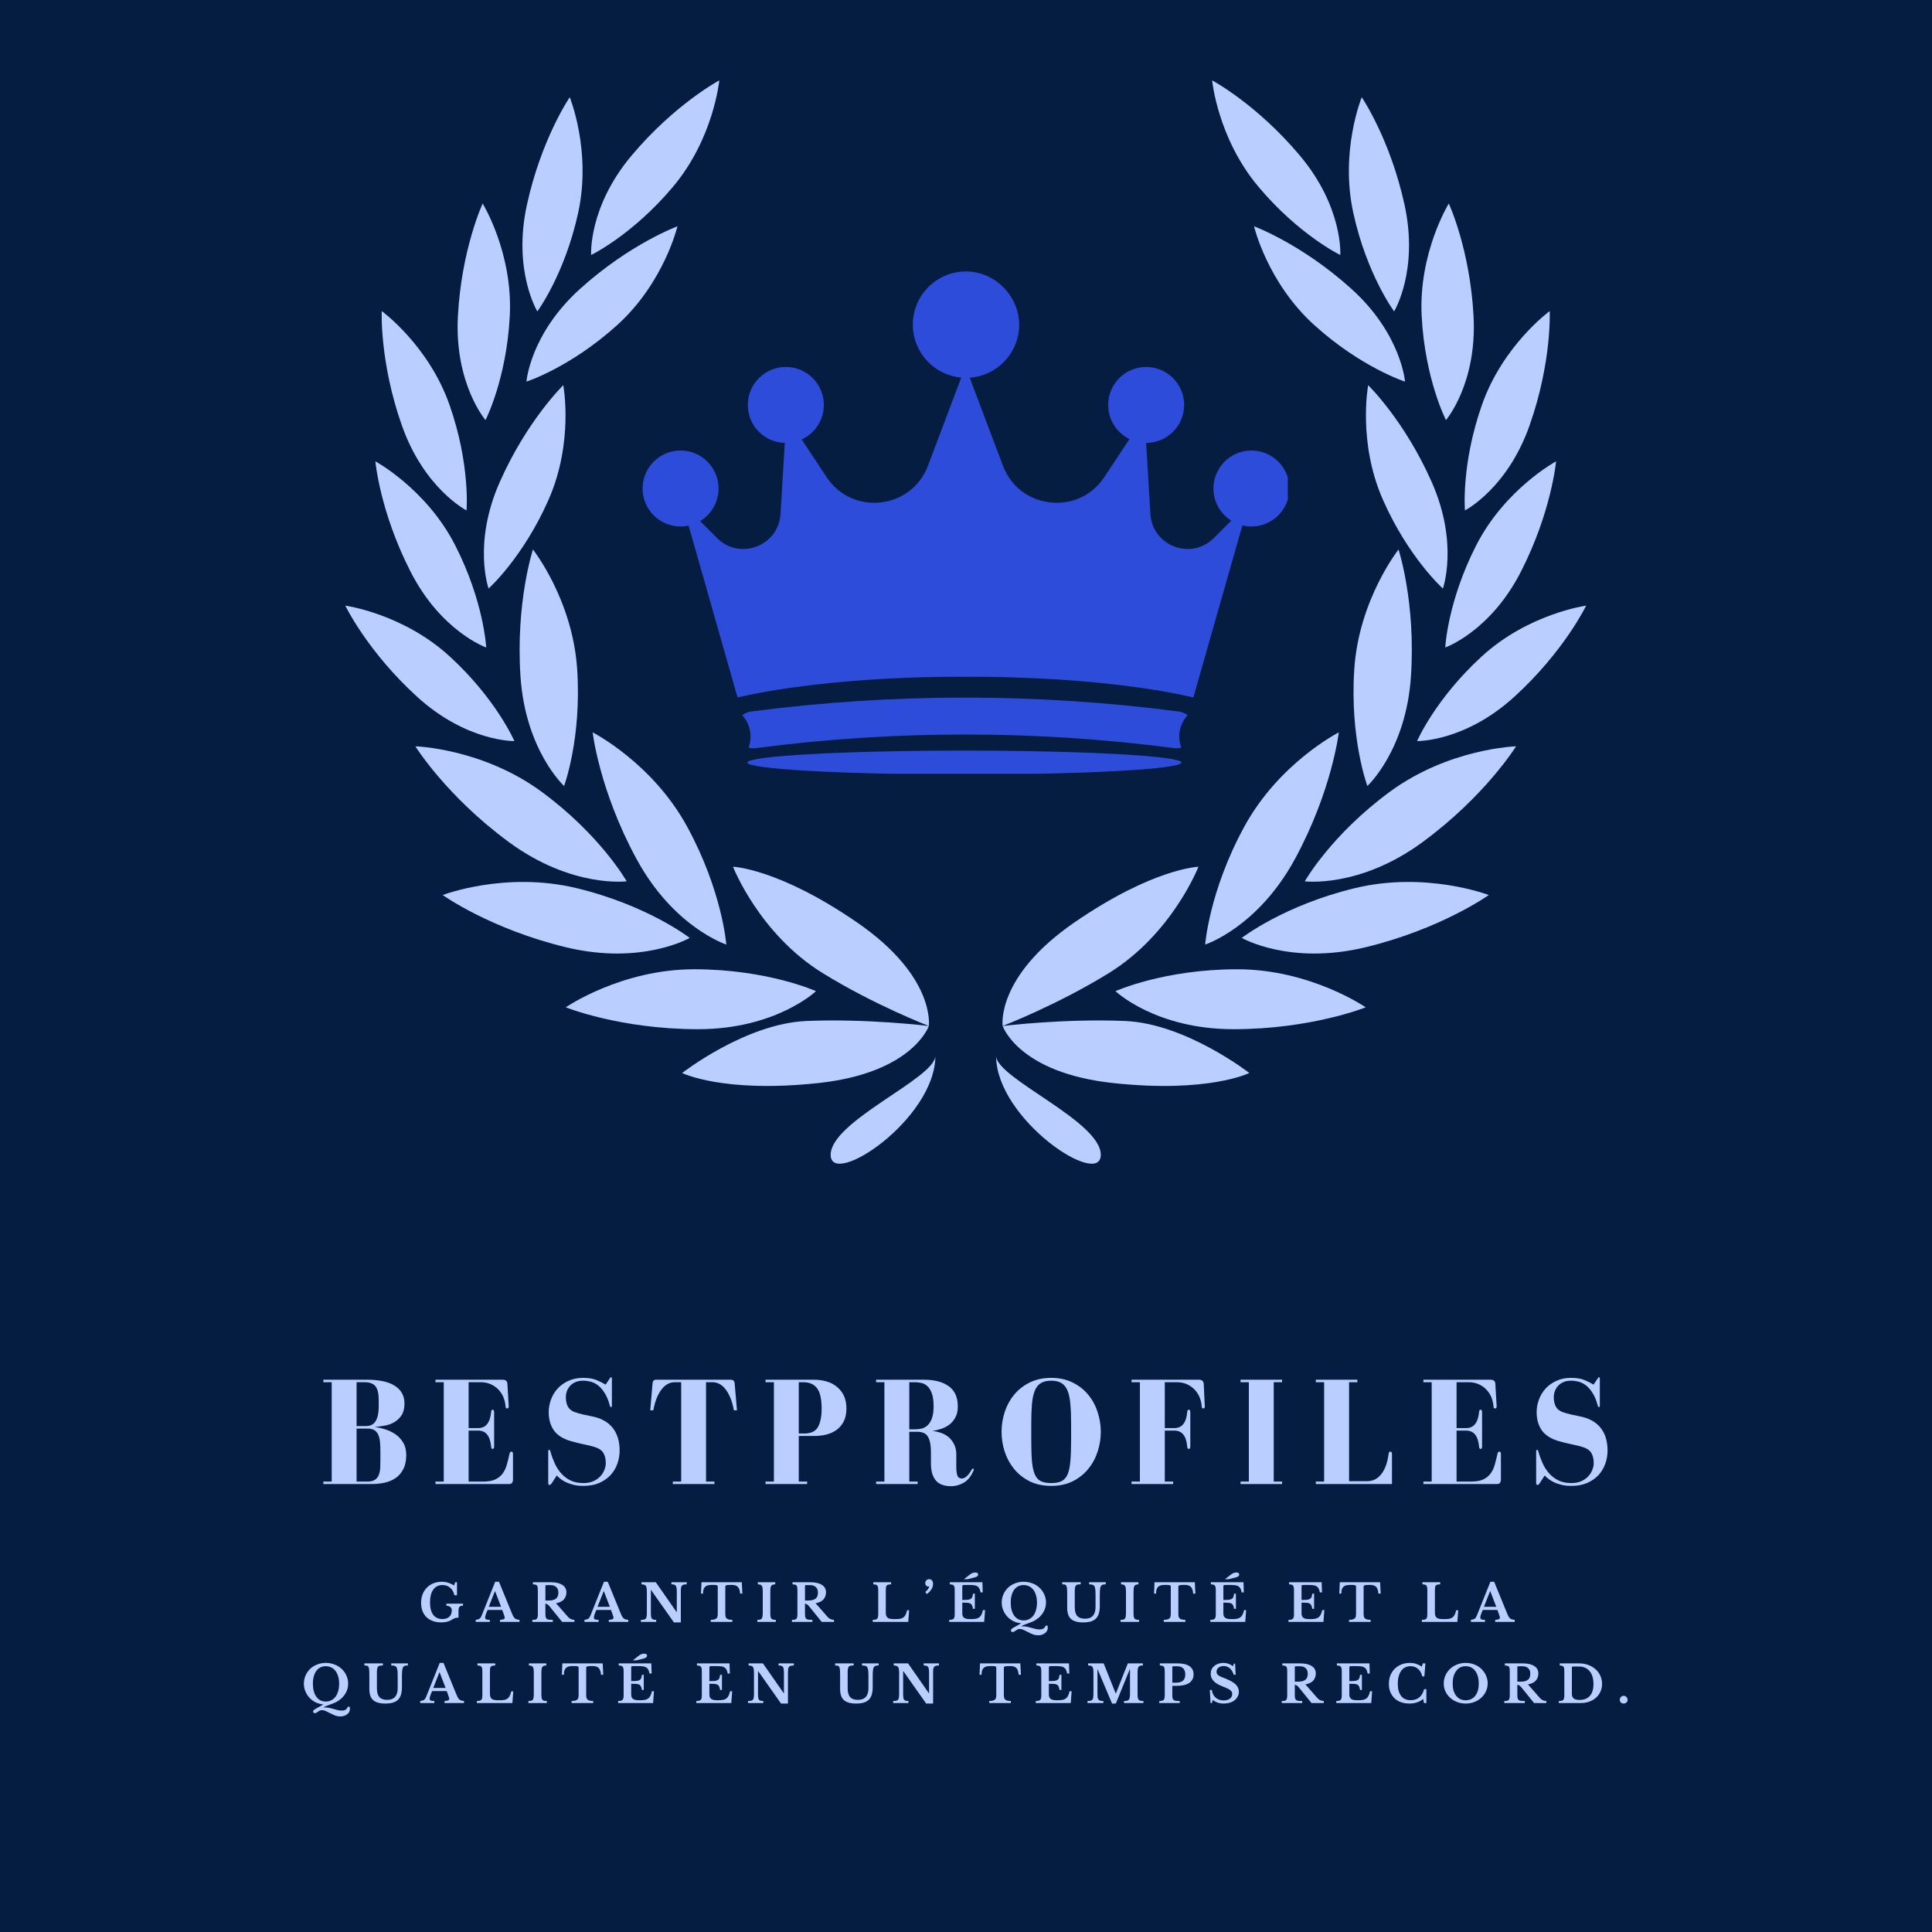 <svg xmlns="http://www.w3.org/2000/svg" xmlns:xlink="http://www.w3.org/1999/xlink" width="500" zoomAndPan="magnify" viewBox="0 0 375 375" height="500" preserveAspectRatio="xMidYMid meet" version="1.0"><defs><g/><clipPath id="c1e7e00a4c"><path d="M 114 15.543 L 140 15.543 L 140 50 L 114 50 Z M 114 15.543 " clip-rule="nonzero"/></clipPath><clipPath id="c44f06abce"><path d="M 235 15.543 L 261 15.543 L 261 50 L 235 50 Z M 235 15.543 " clip-rule="nonzero"/></clipPath><clipPath id="2586003afd"><path d="M 124.715 52.688 L 249.965 52.688 L 249.965 136 L 124.715 136 Z M 124.715 52.688 " clip-rule="nonzero"/></clipPath><clipPath id="773d836e04"><path d="M 145 145 L 230 145 L 230 150.188 L 145 150.188 Z M 145 145 " clip-rule="nonzero"/></clipPath></defs><rect x="-37.5" width="450" fill="#ffffff" y="-37.5" height="450" fill-opacity="1"/><rect x="-37.5" width="450" fill="#051d40" y="-37.5" height="450" fill-opacity="1"/><path fill="#baceff" d="M 180.281 199.141 C 180.281 199.141 177.219 208.266 158.754 210.23 C 140.285 212.203 132.406 208.266 132.406 208.266 C 132.406 208.266 144.719 198.664 156.539 198.172 C 168.355 197.676 180.281 199.141 180.281 199.141 Z M 180.281 199.141 " fill-opacity="1" fill-rule="nonzero"/><path fill="#baceff" d="M 180.281 199.141 C 180.281 199.141 181.672 189.594 166.379 179.059 C 151.082 168.527 142.277 168.234 142.277 168.234 C 142.277 168.234 147.332 181.238 159.641 188.855 C 169.699 195.078 180.281 199.141 180.281 199.141 Z M 180.281 199.141 " fill-opacity="1" fill-rule="nonzero"/><path fill="#baceff" d="M 158.383 192.383 C 158.383 192.383 148.965 188.133 134.746 188.133 C 120.523 188.133 109.816 195.52 109.816 195.52 C 109.816 195.52 120.34 199.766 135.484 199.766 C 150.625 199.77 158.383 192.383 158.383 192.383 Z M 158.383 192.383 " fill-opacity="1" fill-rule="nonzero"/><path fill="#baceff" d="M 140.977 183.336 C 140.977 183.336 140.211 173.031 133.422 160.539 C 126.637 148.039 115.035 142.156 115.035 142.156 C 115.035 142.156 116.324 153.43 123.555 166.738 C 130.781 180.043 140.977 183.336 140.977 183.336 Z M 140.977 183.336 " fill-opacity="1" fill-rule="nonzero"/><path fill="#baceff" d="M 133.875 182.047 C 133.875 182.047 125.715 175.711 111.891 172.383 C 98.066 169.051 85.926 173.727 85.926 173.727 C 85.926 173.727 95.164 180.324 109.887 183.871 C 124.605 187.414 133.875 182.047 133.875 182.047 Z M 133.875 182.047 " fill-opacity="1" fill-rule="nonzero"/><path fill="#baceff" d="M 121.637 171.062 C 121.637 171.062 116.555 162.07 105.09 153.656 C 93.625 145.242 80.625 144.859 80.625 144.859 C 80.625 144.859 86.602 154.512 98.805 163.473 C 111.012 172.43 121.637 171.062 121.637 171.062 Z M 121.637 171.062 " fill-opacity="1" fill-rule="nonzero"/><path fill="#baceff" d="M 109.488 152.562 C 109.488 152.562 112.926 143.355 112.027 129.859 C 111.129 116.359 103.445 106.656 103.445 106.656 C 103.445 106.656 100.074 116.918 101.027 131.297 C 101.988 145.664 109.488 152.562 109.488 152.562 Z M 109.488 152.562 " fill-opacity="1" fill-rule="nonzero"/><path fill="#baceff" d="M 99.84 143.84 C 99.84 143.84 96.305 135.645 87.234 127.363 C 78.16 119.078 67.023 117.555 67.023 117.555 C 67.023 117.555 71.266 126.395 80.93 135.215 C 90.59 144.031 99.84 143.84 99.84 143.84 Z M 99.84 143.84 " fill-opacity="1" fill-rule="nonzero"/><path fill="#baceff" d="M 94.371 125.676 C 94.371 125.676 93.934 116.758 88.34 105.82 C 82.75 94.883 72.859 89.547 72.859 89.547 C 72.859 89.547 73.73 99.312 79.688 110.961 C 85.641 122.613 94.371 125.676 94.371 125.676 Z M 94.371 125.676 " fill-opacity="1" fill-rule="nonzero"/><path fill="#baceff" d="M 90.551 99.07 C 90.551 99.07 91.316 90.18 87.25 78.586 C 83.18 66.996 74.098 60.379 74.098 60.379 C 74.098 60.379 73.648 70.176 77.98 82.516 C 82.312 94.863 90.551 99.07 90.551 99.07 Z M 90.551 99.07 " fill-opacity="1" fill-rule="nonzero"/><path fill="#baceff" d="M 94.238 81.539 C 94.238 81.539 98.316 73.605 98.949 61.336 C 99.582 49.066 93.684 39.5 93.684 39.5 C 93.684 39.5 89.551 48.391 88.875 61.453 C 88.203 74.523 94.238 81.539 94.238 81.539 Z M 94.238 81.539 " fill-opacity="1" fill-rule="nonzero"/><path fill="#baceff" d="M 104.297 60.445 C 104.297 60.445 109.613 53.277 112.23 41.273 C 114.844 29.273 110.582 18.871 110.582 18.871 C 110.582 18.871 105.059 26.973 102.273 39.758 C 99.488 52.539 104.297 60.445 104.297 60.445 Z M 104.297 60.445 " fill-opacity="1" fill-rule="nonzero"/><path fill="#baceff" d="M 94.836 114.234 C 94.836 114.234 101.484 108.281 106.453 97.043 C 111.422 85.809 109.332 74.766 109.332 74.766 C 109.332 74.766 102.293 81.598 97.004 93.559 C 91.711 105.523 94.836 114.234 94.836 114.234 Z M 94.836 114.234 " fill-opacity="1" fill-rule="nonzero"/><path fill="#baceff" d="M 102.184 74.074 C 102.184 74.074 110.68 71.34 119.793 63.102 C 128.906 54.863 131.492 43.926 131.492 43.926 C 131.492 43.926 122.285 47.305 112.582 56.074 C 102.875 64.848 102.184 74.074 102.184 74.074 Z M 102.184 74.074 " fill-opacity="1" fill-rule="nonzero"/><g clip-path="url(#c1e7e00a4c)"><path fill="#baceff" d="M 114.738 49.496 C 114.738 49.496 122.777 45.613 130.668 36.207 C 138.559 26.789 139.613 15.602 139.613 15.602 C 139.613 15.602 130.961 20.211 122.555 30.234 C 114.156 40.262 114.738 49.496 114.738 49.496 Z M 114.738 49.496 " fill-opacity="1" fill-rule="nonzero"/></g><path fill="#baceff" d="M 181.559 204.914 C 181.559 217.27 161.23 230.719 161.23 224.152 C 161.23 217.586 181.559 209.293 181.559 204.914 Z M 181.559 204.914 " fill-opacity="1" fill-rule="nonzero"/><path fill="#baceff" d="M 193.336 204.914 C 193.336 217.27 213.664 230.719 213.664 224.152 C 213.664 217.586 193.336 209.293 193.336 204.914 Z M 193.336 204.914 " fill-opacity="1" fill-rule="nonzero"/><path fill="#baceff" d="M 194.613 199.141 C 194.613 199.141 197.676 208.266 216.145 210.23 C 234.609 212.203 242.488 208.266 242.488 208.266 C 242.488 208.266 230.176 198.664 218.359 198.172 C 206.539 197.676 194.613 199.141 194.613 199.141 Z M 194.613 199.141 " fill-opacity="1" fill-rule="nonzero"/><path fill="#baceff" d="M 194.613 199.141 C 194.613 199.141 193.223 189.594 208.52 179.059 C 223.812 168.527 232.617 168.234 232.617 168.234 C 232.617 168.234 227.566 181.238 215.258 188.855 C 205.195 195.078 194.613 199.141 194.613 199.141 Z M 194.613 199.141 " fill-opacity="1" fill-rule="nonzero"/><path fill="#baceff" d="M 216.512 192.383 C 216.512 192.383 225.93 188.133 240.145 188.133 C 254.371 188.133 265.082 195.52 265.082 195.52 C 265.082 195.52 254.555 199.766 239.41 199.766 C 224.266 199.77 216.512 192.383 216.512 192.383 Z M 216.512 192.383 " fill-opacity="1" fill-rule="nonzero"/><path fill="#baceff" d="M 233.922 183.336 C 233.922 183.336 234.684 173.031 241.469 160.539 C 248.258 148.039 259.859 142.156 259.859 142.156 C 259.859 142.156 258.566 153.43 251.344 166.738 C 244.113 180.043 233.922 183.336 233.922 183.336 Z M 233.922 183.336 " fill-opacity="1" fill-rule="nonzero"/><path fill="#baceff" d="M 241.023 182.047 C 241.023 182.047 249.18 175.711 263.008 172.383 C 276.832 169.051 288.973 173.727 288.973 173.727 C 288.973 173.727 279.734 180.324 265.012 183.871 C 250.289 187.414 241.023 182.047 241.023 182.047 Z M 241.023 182.047 " fill-opacity="1" fill-rule="nonzero"/><path fill="#baceff" d="M 253.258 171.062 C 253.258 171.062 258.34 162.07 269.801 153.656 C 281.27 145.242 294.27 144.859 294.27 144.859 C 294.27 144.859 288.297 154.512 276.09 163.473 C 263.883 172.43 253.258 171.062 253.258 171.062 Z M 253.258 171.062 " fill-opacity="1" fill-rule="nonzero"/><path fill="#baceff" d="M 265.406 152.562 C 265.406 152.562 261.969 143.355 262.867 129.859 C 263.766 116.359 271.453 106.656 271.453 106.656 C 271.453 106.656 274.824 116.918 273.863 131.297 C 272.91 145.664 265.406 152.562 265.406 152.562 Z M 265.406 152.562 " fill-opacity="1" fill-rule="nonzero"/><path fill="#baceff" d="M 275.055 143.84 C 275.055 143.84 278.59 135.645 287.66 127.363 C 296.734 119.078 307.871 117.555 307.871 117.555 C 307.871 117.555 303.625 126.395 293.965 135.215 C 284.305 144.031 275.055 143.84 275.055 143.84 Z M 275.055 143.84 " fill-opacity="1" fill-rule="nonzero"/><path fill="#baceff" d="M 280.52 125.676 C 280.52 125.676 280.953 116.758 286.547 105.82 C 292.145 94.883 302.031 89.547 302.031 89.547 C 302.031 89.547 301.16 99.312 295.207 110.961 C 289.254 122.613 280.52 125.676 280.52 125.676 Z M 280.52 125.676 " fill-opacity="1" fill-rule="nonzero"/><path fill="#baceff" d="M 284.344 99.07 C 284.344 99.07 283.574 90.18 287.645 78.586 C 291.711 66.996 300.797 60.379 300.797 60.379 C 300.797 60.379 301.25 70.176 296.91 82.516 C 292.582 94.863 284.344 99.07 284.344 99.07 Z M 284.344 99.07 " fill-opacity="1" fill-rule="nonzero"/><path fill="#baceff" d="M 280.66 81.539 C 280.66 81.539 276.578 73.605 275.945 61.336 C 275.316 49.066 281.211 39.5 281.211 39.5 C 281.211 39.5 285.344 48.391 286.02 61.453 C 286.691 74.523 280.66 81.539 280.66 81.539 Z M 280.66 81.539 " fill-opacity="1" fill-rule="nonzero"/><path fill="#baceff" d="M 270.598 60.445 C 270.598 60.445 265.281 53.277 262.664 41.273 C 260.051 29.273 264.312 18.871 264.312 18.871 C 264.312 18.871 269.832 26.973 272.621 39.758 C 275.41 52.539 270.598 60.445 270.598 60.445 Z M 270.598 60.445 " fill-opacity="1" fill-rule="nonzero"/><path fill="#baceff" d="M 280.062 114.234 C 280.062 114.234 273.41 108.281 268.441 97.043 C 263.473 85.809 265.562 74.766 265.562 74.766 C 265.562 74.766 272.602 81.598 277.895 93.559 C 283.184 105.523 280.062 114.234 280.062 114.234 Z M 280.062 114.234 " fill-opacity="1" fill-rule="nonzero"/><path fill="#baceff" d="M 272.711 74.074 C 272.711 74.074 264.215 71.34 255.105 63.102 C 245.988 54.863 243.406 43.926 243.406 43.926 C 243.406 43.926 252.609 47.305 262.316 56.074 C 272.02 64.848 272.711 74.074 272.711 74.074 Z M 272.711 74.074 " fill-opacity="1" fill-rule="nonzero"/><g clip-path="url(#c44f06abce)"><path fill="#baceff" d="M 260.152 49.496 C 260.152 49.496 252.113 45.613 244.227 36.207 C 236.332 26.789 235.277 15.602 235.277 15.602 C 235.277 15.602 243.934 20.211 252.336 30.234 C 260.742 40.262 260.152 49.496 260.152 49.496 Z M 260.152 49.496 " fill-opacity="1" fill-rule="nonzero"/></g><g clip-path="url(#2586003afd)"><path fill="#2d4cd9" d="M 242.902 87.445 C 238.832 87.445 235.531 90.746 235.531 94.82 C 235.531 97.449 236.906 99.754 238.98 101.059 L 235.605 104.434 C 231.203 108.836 223.668 105.977 223.293 99.762 L 222.465 85.973 C 222.465 85.973 222.469 85.973 222.469 85.973 C 226.543 85.973 229.844 82.672 229.844 78.598 C 229.844 74.523 226.543 71.227 222.469 71.227 C 218.395 71.227 215.098 74.523 215.098 78.598 C 215.098 81.508 216.785 84.027 219.23 85.227 L 214.34 92.613 C 209.336 100.172 197.879 98.883 194.676 90.406 L 188.219 73.309 C 193.582 72.938 197.82 68.473 197.82 63.012 C 197.82 57.551 193.199 52.688 187.5 52.688 C 181.801 52.688 177.18 57.309 177.18 63.008 C 177.18 68.398 181.309 72.82 186.578 73.289 L 180.113 90.402 C 176.91 98.883 165.453 100.168 160.449 92.613 L 155.609 85.301 C 158.145 84.133 159.906 81.574 159.906 78.598 C 159.906 74.527 156.605 71.227 152.531 71.227 C 148.457 71.227 145.156 74.523 145.156 78.598 C 145.156 82.672 148.348 85.855 152.328 85.965 L 151.496 99.762 C 151.121 105.977 143.586 108.836 139.184 104.434 L 135.891 101.141 C 138.035 99.852 139.473 97.504 139.473 94.82 C 139.473 90.746 136.172 87.445 132.098 87.445 C 128.023 87.445 124.723 90.746 124.723 94.82 C 124.723 98.891 128.023 102.191 132.098 102.191 C 132.633 102.191 133.152 102.133 133.656 102.027 L 143.156 135.371 C 162.535 130.949 187.395 131.371 187.395 131.371 C 187.395 131.371 212.254 130.949 231.633 135.371 L 241.148 101.98 C 241.711 102.121 242.297 102.195 242.906 102.195 C 246.977 102.195 250.281 98.895 250.281 94.82 C 250.281 90.746 246.98 87.445 242.906 87.445 Z M 242.902 87.445 " fill-opacity="1" fill-rule="nonzero"/></g><path fill="#2d4cd9" d="M 228.895 142.953 C 228.895 141.352 229.512 139.895 230.52 138.805 C 230.027 138.441 229.441 138.188 228.785 138.102 C 201.238 134.504 173.34 134.504 145.793 138.102 C 145.137 138.188 144.547 138.441 144.062 138.805 C 145.066 139.895 145.684 141.352 145.684 142.953 C 145.684 143.715 145.547 144.441 145.293 145.109 C 145.746 145.234 146.23 145.27 146.723 145.207 C 173.652 141.688 200.926 141.688 227.859 145.207 C 228.352 145.27 228.836 145.234 229.289 145.109 C 229.035 144.441 228.895 143.715 228.895 142.953 Z M 228.895 142.953 " fill-opacity="1" fill-rule="nonzero"/><g clip-path="url(#773d836e04)"><path fill="#2d4cd9" d="M 229.316 148.008 C 229.316 148.086 229.25 148.16 229.113 148.238 C 228.977 148.312 228.777 148.387 228.508 148.461 C 228.238 148.535 227.902 148.609 227.504 148.684 C 227.102 148.754 226.637 148.828 226.109 148.898 C 225.582 148.965 224.992 149.035 224.34 149.102 C 223.691 149.168 222.984 149.234 222.215 149.297 C 221.449 149.359 220.629 149.422 219.754 149.48 C 218.879 149.539 217.953 149.594 216.977 149.648 C 216 149.703 214.98 149.754 213.914 149.801 C 212.848 149.848 211.738 149.895 210.59 149.938 C 209.445 149.98 208.262 150.02 207.047 150.055 C 205.828 150.09 204.582 150.121 203.309 150.152 C 202.031 150.18 200.734 150.207 199.414 150.227 C 198.094 150.25 196.758 150.27 195.402 150.281 C 194.051 150.297 192.688 150.309 191.312 150.316 C 189.941 150.324 188.562 150.328 187.184 150.328 C 185.805 150.328 184.43 150.324 183.055 150.316 C 181.684 150.309 180.32 150.297 178.965 150.281 C 177.613 150.27 176.273 150.25 174.953 150.227 C 173.633 150.207 172.336 150.18 171.062 150.152 C 169.785 150.121 168.539 150.09 167.324 150.055 C 166.105 150.02 164.926 149.98 163.777 149.938 C 162.629 149.895 161.523 149.848 160.457 149.801 C 159.391 149.754 158.367 149.703 157.395 149.648 C 156.418 149.594 155.492 149.539 154.617 149.48 C 153.742 149.422 152.918 149.359 152.152 149.297 C 151.387 149.234 150.68 149.168 150.027 149.102 C 149.379 149.035 148.789 148.965 148.258 148.898 C 147.73 148.828 147.266 148.754 146.867 148.684 C 146.465 148.609 146.133 148.535 145.863 148.461 C 145.594 148.387 145.391 148.312 145.254 148.238 C 145.121 148.16 145.051 148.086 145.051 148.008 C 145.051 147.934 145.121 147.859 145.254 147.781 C 145.391 147.707 145.594 147.633 145.863 147.559 C 146.133 147.484 146.465 147.41 146.867 147.336 C 147.266 147.266 147.73 147.191 148.258 147.121 C 148.789 147.051 149.379 146.984 150.027 146.918 C 150.68 146.852 151.387 146.785 152.152 146.723 C 152.918 146.66 153.742 146.598 154.617 146.539 C 155.492 146.48 156.418 146.426 157.395 146.371 C 158.367 146.316 159.391 146.266 160.457 146.219 C 161.523 146.168 162.629 146.125 163.777 146.082 C 164.926 146.039 166.105 146 167.324 145.965 C 168.539 145.93 169.785 145.898 171.062 145.867 C 172.336 145.84 173.633 145.812 174.953 145.793 C 176.273 145.77 177.613 145.75 178.965 145.734 C 180.32 145.723 181.684 145.711 183.055 145.703 C 184.43 145.695 185.805 145.691 187.184 145.691 C 188.562 145.691 189.941 145.695 191.312 145.703 C 192.688 145.711 194.051 145.723 195.402 145.734 C 196.758 145.75 198.094 145.77 199.414 145.793 C 200.734 145.812 202.031 145.84 203.309 145.867 C 204.582 145.898 205.828 145.93 207.047 145.965 C 208.262 146 209.445 146.039 210.59 146.082 C 211.738 146.125 212.848 146.168 213.914 146.219 C 214.98 146.266 216 146.316 216.977 146.371 C 217.953 146.426 218.879 146.48 219.754 146.539 C 220.629 146.598 221.449 146.66 222.215 146.723 C 222.984 146.785 223.691 146.852 224.34 146.918 C 224.992 146.984 225.582 147.051 226.109 147.121 C 226.637 147.191 227.102 147.266 227.504 147.336 C 227.902 147.41 228.238 147.484 228.508 147.559 C 228.777 147.633 228.977 147.707 229.113 147.781 C 229.25 147.859 229.316 147.934 229.316 148.008 Z M 229.316 148.008 " fill-opacity="1" fill-rule="nonzero"/></g><g fill="#baceff" fill-opacity="1"><g transform="translate(61.806, 288.052)"><g><path d="M 16.703 -15.656 C 16.703 -16.457 16.523 -17.145 16.172 -17.719 C 15.828 -18.301 15.332 -18.781 14.688 -19.156 C 14.051 -19.539 13.289 -19.816 12.406 -19.984 C 11.531 -20.16 10.555 -20.25 9.484 -20.25 L 0.953 -20.25 L 0.953 -19.766 L 2.578 -19.766 L 2.578 -0.484 L 0.953 -0.484 L 0.953 0 L 10.312 0 C 11.219 0 12.07 -0.086 12.875 -0.266 C 13.688 -0.453 14.398 -0.758 15.016 -1.188 C 15.629 -1.613 16.117 -2.191 16.484 -2.922 C 16.859 -3.648 17.047 -4.555 17.047 -5.641 C 17.047 -6.598 16.844 -7.406 16.438 -8.062 C 16.039 -8.727 15.531 -9.27 14.906 -9.688 C 14.289 -10.102 13.617 -10.422 12.891 -10.641 C 12.172 -10.867 11.504 -11.008 10.891 -11.062 C 11.504 -11.125 12.156 -11.211 12.844 -11.328 C 13.539 -11.453 14.172 -11.68 14.734 -12.016 C 15.305 -12.348 15.773 -12.797 16.141 -13.359 C 16.516 -13.93 16.703 -14.695 16.703 -15.656 Z M 7.406 -11.25 L 7.406 -19.766 L 8.938 -19.766 C 9.957 -19.766 10.672 -19.5 11.078 -18.969 C 11.492 -18.445 11.703 -17.555 11.703 -16.297 L 11.703 -15.031 C 11.703 -13.812 11.504 -12.875 11.109 -12.219 C 10.723 -11.57 10.082 -11.25 9.188 -11.25 Z M 7.406 -0.484 L 7.406 -10.766 L 9.516 -10.766 C 10.066 -10.766 10.508 -10.664 10.844 -10.469 C 11.176 -10.27 11.43 -9.973 11.609 -9.578 C 11.785 -9.191 11.898 -8.719 11.953 -8.156 C 12.004 -7.594 12.031 -6.961 12.031 -6.266 L 12.031 -5.016 C 12.031 -4.367 12.02 -3.766 12 -3.203 C 11.977 -2.648 11.883 -2.172 11.719 -1.766 C 11.562 -1.367 11.312 -1.055 10.969 -0.828 C 10.633 -0.598 10.148 -0.484 9.516 -0.484 Z M 7.406 -0.484 "/></g></g></g><g fill="#baceff" fill-opacity="1"><g transform="translate(83.616, 288.052)"><g><path d="M 12 -6.812 C 12.195 -6.812 12.297 -6.988 12.297 -7.344 L 12.297 -13.891 C 12.297 -14.254 12.195 -14.438 12 -14.438 C 11.82 -14.438 11.723 -14.254 11.703 -13.891 C 11.598 -12.891 11.336 -12.133 10.922 -11.625 C 10.516 -11.113 9.938 -10.859 9.188 -10.859 L 7.344 -10.859 L 7.344 -19.766 L 9.656 -19.766 C 10.438 -19.766 11.117 -19.625 11.703 -19.344 C 12.297 -19.07 12.797 -18.707 13.203 -18.25 C 13.617 -17.801 13.93 -17.297 14.141 -16.734 C 14.348 -16.18 14.473 -15.625 14.516 -15.062 C 14.516 -14.801 14.613 -14.672 14.812 -14.672 C 15.02 -14.672 15.125 -14.801 15.125 -15.062 L 14.875 -19.406 C 14.852 -19.727 14.766 -19.945 14.609 -20.062 C 14.453 -20.188 14.223 -20.25 13.922 -20.25 L 0.906 -20.25 L 0.906 -19.766 L 2.516 -19.766 L 2.516 -0.484 L 0.906 -0.484 L 0.906 0 L 15.156 0 C 15.469 0 15.676 -0.078 15.781 -0.234 C 15.895 -0.398 15.953 -0.625 15.953 -0.906 L 15.953 -5.812 C 15.953 -6.133 15.852 -6.297 15.656 -6.297 C 15.457 -6.297 15.328 -6.133 15.266 -5.812 C 15.109 -5.07 14.938 -4.379 14.75 -3.734 C 14.57 -3.086 14.301 -2.52 13.938 -2.031 C 13.582 -1.551 13.109 -1.172 12.516 -0.891 C 11.93 -0.617 11.16 -0.484 10.203 -0.484 L 7.344 -0.484 L 7.344 -10.375 L 9.188 -10.375 C 9.938 -10.375 10.516 -10.125 10.922 -9.625 C 11.336 -9.125 11.598 -8.363 11.703 -7.344 C 11.723 -6.988 11.82 -6.812 12 -6.812 Z M 12 -6.812 "/></g></g></g><g fill="#baceff" fill-opacity="1"><g transform="translate(104.706, 288.052)"><g><path d="M 13.625 -20.453 L 12.844 -19.297 C 12.414 -19.566 11.852 -19.852 11.156 -20.156 C 10.457 -20.457 9.566 -20.609 8.484 -20.609 C 7.391 -20.609 6.426 -20.41 5.594 -20.016 C 4.758 -19.629 4.062 -19.125 3.5 -18.5 C 2.945 -17.883 2.523 -17.176 2.234 -16.375 C 1.941 -15.582 1.797 -14.785 1.797 -13.984 C 1.797 -12.555 2.133 -11.363 2.812 -10.406 C 3.5 -9.445 4.613 -8.75 6.156 -8.312 C 6.508 -8.207 6.895 -8.102 7.312 -8 C 7.738 -7.906 8.156 -7.812 8.562 -7.719 C 8.977 -7.633 9.352 -7.551 9.688 -7.469 C 10.031 -7.383 10.289 -7.316 10.469 -7.266 C 11.406 -7.004 12.039 -6.613 12.375 -6.094 C 12.707 -5.57 12.875 -4.891 12.875 -4.047 C 12.875 -3.648 12.785 -3.223 12.609 -2.766 C 12.441 -2.316 12.18 -1.898 11.828 -1.516 C 11.484 -1.141 11.035 -0.82 10.484 -0.562 C 9.93 -0.312 9.285 -0.188 8.547 -0.188 C 7.547 -0.188 6.691 -0.363 5.984 -0.719 C 5.273 -1.082 4.672 -1.551 4.172 -2.125 C 3.672 -2.707 3.258 -3.359 2.938 -4.078 C 2.613 -4.797 2.352 -5.516 2.156 -6.234 C 2.082 -6.516 1.992 -6.656 1.891 -6.656 C 1.828 -6.656 1.781 -6.625 1.75 -6.562 C 1.719 -6.508 1.703 -6.383 1.703 -6.188 L 1.703 -0.297 C 1.703 -0.18 1.719 -0.07 1.75 0.031 C 1.781 0.133 1.848 0.188 1.953 0.188 C 2.086 0.188 2.25 0.047 2.438 -0.234 L 3.359 -1.656 C 3.555 -1.445 3.801 -1.227 4.094 -1 C 4.383 -0.77 4.734 -0.555 5.141 -0.359 C 5.555 -0.16 6.035 0.004 6.578 0.141 C 7.129 0.285 7.785 0.359 8.547 0.359 C 9.723 0.359 10.75 0.164 11.625 -0.219 C 12.508 -0.613 13.242 -1.129 13.828 -1.766 C 14.41 -2.41 14.844 -3.141 15.125 -3.953 C 15.414 -4.773 15.562 -5.617 15.562 -6.484 C 15.562 -8.316 15.109 -9.797 14.203 -10.922 C 13.297 -12.055 11.953 -12.797 10.172 -13.141 C 9.734 -13.223 9.191 -13.336 8.547 -13.484 C 7.91 -13.629 7.352 -13.785 6.875 -13.953 C 6.25 -14.172 5.801 -14.523 5.531 -15.016 C 5.258 -15.504 5.125 -16.117 5.125 -16.859 C 5.125 -17.254 5.191 -17.645 5.328 -18.031 C 5.473 -18.426 5.688 -18.773 5.969 -19.078 C 6.25 -19.379 6.598 -19.617 7.016 -19.797 C 7.441 -19.973 7.93 -20.062 8.484 -20.062 C 8.953 -20.062 9.43 -20 9.922 -19.875 C 10.41 -19.75 10.883 -19.516 11.344 -19.172 C 11.801 -18.828 12.227 -18.344 12.625 -17.719 C 13.031 -17.102 13.363 -16.316 13.625 -15.359 C 13.676 -15.078 13.766 -14.938 13.891 -14.938 C 13.992 -14.938 14.047 -14.977 14.047 -15.062 C 14.055 -15.156 14.062 -15.266 14.062 -15.391 L 14.062 -20.438 C 14.062 -20.633 14.016 -20.734 13.922 -20.734 C 13.816 -20.734 13.719 -20.641 13.625 -20.453 Z M 13.625 -20.453 "/></g></g></g><g fill="#baceff" fill-opacity="1"><g transform="translate(125.496, 288.052)"><g><path d="M 11.547 -0.484 L 11.547 -19.766 L 12.781 -19.766 C 13.801 -19.766 14.676 -19.273 15.406 -18.297 C 16.133 -17.316 16.648 -15.988 16.953 -14.312 L 17.547 -14.312 L 17.094 -19.625 C 17.07 -19.801 17.004 -19.945 16.891 -20.062 C 16.785 -20.188 16.578 -20.25 16.266 -20.25 L 1.891 -20.25 C 1.629 -20.25 1.445 -20.188 1.344 -20.062 C 1.25 -19.945 1.191 -19.801 1.172 -19.625 L 0.719 -14.312 L 1.312 -14.312 C 1.613 -15.988 2.129 -17.316 2.859 -18.297 C 3.586 -19.273 4.461 -19.766 5.484 -19.766 L 6.719 -19.766 L 6.719 -0.484 L 5.094 -0.484 L 5.094 0 L 13.172 0 L 13.172 -0.484 Z M 11.547 -0.484 "/></g></g></g><g fill="#baceff" fill-opacity="1"><g transform="translate(147.636, 288.052)"><g><path d="M 10.344 -20.25 L 0.953 -20.25 L 0.953 -19.766 L 2.578 -19.766 L 2.578 -0.484 L 0.953 -0.484 L 0.953 0 L 9.031 0 L 9.031 -0.484 L 7.406 -0.484 L 7.406 -9.328 L 10.344 -9.328 C 11.207 -9.328 12.02 -9.422 12.781 -9.609 C 13.539 -9.805 14.203 -10.113 14.766 -10.531 C 15.336 -10.945 15.797 -11.492 16.141 -12.172 C 16.484 -12.859 16.656 -13.691 16.656 -14.672 C 16.656 -15.648 16.484 -16.488 16.141 -17.188 C 15.797 -17.883 15.336 -18.457 14.766 -18.906 C 14.203 -19.363 13.539 -19.703 12.781 -19.922 C 12.02 -20.141 11.207 -20.25 10.344 -20.25 Z M 8.484 -9.812 L 7.406 -9.812 L 7.406 -19.766 L 8.219 -19.766 C 8.914 -19.766 9.492 -19.648 9.953 -19.422 C 10.422 -19.191 10.789 -18.863 11.062 -18.438 C 11.344 -18.008 11.539 -17.473 11.656 -16.828 C 11.781 -16.191 11.844 -15.473 11.844 -14.672 C 11.844 -13.109 11.602 -11.906 11.125 -11.062 C 10.645 -10.227 9.766 -9.812 8.484 -9.812 Z M 8.484 -9.812 "/></g></g></g><g fill="#baceff" fill-opacity="1"><g transform="translate(169.146, 288.052)"><g><path d="M 16.469 -3.328 L 16.469 -5.812 C 16.469 -6.938 16.094 -7.914 15.344 -8.75 C 14.594 -9.594 13.438 -10.109 11.875 -10.297 C 12.414 -10.391 12.977 -10.531 13.562 -10.719 C 14.145 -10.914 14.672 -11.191 15.141 -11.547 C 15.609 -11.91 15.992 -12.375 16.297 -12.938 C 16.609 -13.508 16.766 -14.219 16.766 -15.062 C 16.766 -16.82 16.188 -18.125 15.031 -18.969 C 13.875 -19.82 12.266 -20.25 10.203 -20.25 L 0.906 -20.25 L 0.906 -19.766 L 2.516 -19.766 L 2.516 -0.484 L 0.906 -0.484 L 0.906 0 L 8.969 0 L 8.969 -0.484 L 7.344 -0.484 L 7.344 -10.141 L 8.875 -10.141 C 9.301 -10.141 9.676 -10.082 10 -9.969 C 10.332 -9.863 10.613 -9.664 10.844 -9.375 C 11.07 -9.082 11.242 -8.672 11.359 -8.141 C 11.484 -7.609 11.547 -6.926 11.547 -6.094 L 11.547 -4.078 C 11.547 -3.234 11.641 -2.52 11.828 -1.938 C 12.023 -1.363 12.289 -0.898 12.625 -0.547 C 12.969 -0.203 13.379 0.039 13.859 0.188 C 14.336 0.344 14.867 0.422 15.453 0.422 C 16.285 0.422 17.094 0.203 17.875 -0.234 C 18.656 -0.68 19.273 -1.414 19.734 -2.438 C 19.773 -2.508 19.805 -2.578 19.828 -2.641 C 19.848 -2.703 19.859 -2.758 19.859 -2.812 C 19.859 -2.938 19.805 -3 19.703 -3 C 19.609 -3 19.488 -2.867 19.344 -2.609 C 19.008 -2.047 18.691 -1.648 18.391 -1.422 C 18.086 -1.191 17.816 -1.078 17.578 -1.078 C 17.098 -1.078 16.789 -1.289 16.656 -1.719 C 16.531 -2.156 16.469 -2.691 16.469 -3.328 Z M 8.453 -10.625 L 7.344 -10.625 L 7.344 -19.766 L 8.453 -19.766 C 8.836 -19.766 9.242 -19.719 9.672 -19.625 C 10.098 -19.539 10.488 -19.336 10.844 -19.016 C 11.195 -18.703 11.488 -18.234 11.719 -17.609 C 11.945 -16.992 12.062 -16.156 12.062 -15.094 C 12.062 -14.094 11.945 -13.297 11.719 -12.703 C 11.488 -12.109 11.195 -11.656 10.844 -11.344 C 10.488 -11.039 10.098 -10.844 9.672 -10.75 C 9.242 -10.664 8.836 -10.625 8.453 -10.625 Z M 8.453 -10.625 "/></g></g></g><g fill="#baceff" fill-opacity="1"><g transform="translate(193.356, 288.052)"><g><path d="M 1.047 -10.141 C 1.047 -8.816 1.25 -7.531 1.656 -6.281 C 2.07 -5.031 2.68 -3.91 3.484 -2.922 C 4.297 -1.93 5.301 -1.133 6.5 -0.531 C 7.707 0.062 9.102 0.359 10.688 0.359 C 12.258 0.359 13.645 0.062 14.844 -0.531 C 16.051 -1.133 17.055 -1.93 17.859 -2.922 C 18.672 -3.91 19.281 -5.031 19.688 -6.281 C 20.102 -7.531 20.312 -8.816 20.312 -10.141 C 20.312 -11.441 20.102 -12.723 19.688 -13.984 C 19.281 -15.242 18.672 -16.363 17.859 -17.344 C 17.055 -18.32 16.051 -19.109 14.844 -19.703 C 13.645 -20.305 12.258 -20.609 10.688 -20.609 C 9.102 -20.609 7.707 -20.305 6.5 -19.703 C 5.301 -19.109 4.297 -18.32 3.484 -17.344 C 2.68 -16.363 2.07 -15.242 1.656 -13.984 C 1.25 -12.723 1.047 -11.441 1.047 -10.141 Z M 10.688 -20.062 C 11.52 -20.062 12.191 -19.898 12.703 -19.578 C 13.211 -19.266 13.602 -18.766 13.875 -18.078 C 14.145 -17.398 14.32 -16.531 14.406 -15.469 C 14.5 -14.414 14.547 -13.141 14.547 -11.641 L 14.547 -8.641 C 14.547 -6.984 14.5 -5.609 14.406 -4.516 C 14.32 -3.422 14.145 -2.551 13.875 -1.906 C 13.602 -1.27 13.211 -0.82 12.703 -0.562 C 12.191 -0.312 11.52 -0.188 10.688 -0.188 C 9.844 -0.188 9.164 -0.312 8.656 -0.562 C 8.145 -0.82 7.754 -1.27 7.484 -1.906 C 7.211 -2.551 7.031 -3.422 6.938 -4.516 C 6.852 -5.609 6.812 -6.984 6.812 -8.641 L 6.812 -11.641 C 6.812 -13.141 6.852 -14.414 6.938 -15.469 C 7.031 -16.531 7.211 -17.398 7.484 -18.078 C 7.754 -18.766 8.145 -19.266 8.656 -19.578 C 9.164 -19.898 9.844 -20.062 10.688 -20.062 Z M 10.688 -20.062 "/></g></g></g><g fill="#baceff" fill-opacity="1"><g transform="translate(218.616, 288.052)"><g><path d="M 15.031 -19.406 C 15.008 -19.727 14.914 -19.945 14.75 -20.062 C 14.594 -20.188 14.363 -20.25 14.062 -20.25 L 1.016 -20.25 L 1.016 -19.766 L 2.641 -19.766 L 2.641 -0.484 L 1.016 -0.484 L 1.016 0 L 9.094 0 L 9.094 -0.484 L 7.469 -0.484 L 7.469 -10.375 L 9.297 -10.375 C 10.055 -10.375 10.641 -10.125 11.047 -9.625 C 11.461 -9.125 11.719 -8.363 11.812 -7.344 C 11.832 -6.988 11.938 -6.812 12.125 -6.812 C 12.32 -6.812 12.422 -6.988 12.422 -7.344 L 12.422 -13.891 C 12.422 -14.254 12.32 -14.438 12.125 -14.438 C 11.938 -14.438 11.832 -14.254 11.812 -13.891 C 11.719 -12.891 11.461 -12.133 11.047 -11.625 C 10.641 -11.113 10.055 -10.859 9.297 -10.859 L 7.469 -10.859 L 7.469 -19.766 L 9.781 -19.766 C 10.562 -19.766 11.242 -19.625 11.828 -19.344 C 12.422 -19.07 12.922 -18.707 13.328 -18.25 C 13.742 -17.801 14.055 -17.297 14.266 -16.734 C 14.473 -16.18 14.598 -15.625 14.641 -15.062 C 14.641 -14.801 14.738 -14.672 14.938 -14.672 C 15.133 -14.672 15.234 -14.801 15.234 -15.062 Z M 15.031 -19.406 "/></g></g></g><g fill="#baceff" fill-opacity="1"><g transform="translate(239.525, 288.052)"><g><path d="M 9.328 -19.766 L 9.328 -20.25 L 1.266 -20.25 L 1.266 -19.766 L 2.875 -19.766 L 2.875 -0.484 L 1.266 -0.484 L 1.266 0 L 9.328 0 L 9.328 -0.484 L 7.703 -0.484 L 7.703 -19.766 Z M 9.328 -19.766 "/></g></g></g><g fill="#baceff" fill-opacity="1"><g transform="translate(254.165, 288.052)"><g><path d="M 1.234 -0.484 L 1.234 0 L 16.016 0 L 16.016 -5.812 C 16.016 -6.133 15.906 -6.297 15.688 -6.297 C 15.531 -6.297 15.43 -6.188 15.391 -5.969 C 15.285 -5.207 15.129 -4.492 14.922 -3.828 C 14.711 -3.172 14.43 -2.598 14.078 -2.109 C 13.734 -1.617 13.316 -1.234 12.828 -0.953 C 12.336 -0.68 11.758 -0.547 11.094 -0.547 L 7.688 -0.547 L 7.688 -19.766 L 9.297 -19.766 L 9.297 -20.25 L 1.234 -20.25 L 1.234 -19.766 L 2.844 -19.766 L 2.844 -0.484 Z M 1.234 -0.484 "/></g></g></g><g fill="#baceff" fill-opacity="1"><g transform="translate(275.375, 288.052)"><g><path d="M 12 -6.812 C 12.195 -6.812 12.297 -6.988 12.297 -7.344 L 12.297 -13.891 C 12.297 -14.254 12.195 -14.438 12 -14.438 C 11.82 -14.438 11.723 -14.254 11.703 -13.891 C 11.598 -12.891 11.336 -12.133 10.922 -11.625 C 10.516 -11.113 9.938 -10.859 9.188 -10.859 L 7.344 -10.859 L 7.344 -19.766 L 9.656 -19.766 C 10.438 -19.766 11.117 -19.625 11.703 -19.344 C 12.297 -19.07 12.797 -18.707 13.203 -18.25 C 13.617 -17.801 13.93 -17.297 14.141 -16.734 C 14.348 -16.18 14.473 -15.625 14.516 -15.062 C 14.516 -14.801 14.613 -14.672 14.812 -14.672 C 15.02 -14.672 15.125 -14.801 15.125 -15.062 L 14.875 -19.406 C 14.852 -19.727 14.766 -19.945 14.609 -20.062 C 14.453 -20.188 14.223 -20.25 13.922 -20.25 L 0.906 -20.25 L 0.906 -19.766 L 2.516 -19.766 L 2.516 -0.484 L 0.906 -0.484 L 0.906 0 L 15.156 0 C 15.469 0 15.676 -0.078 15.781 -0.234 C 15.895 -0.398 15.953 -0.625 15.953 -0.906 L 15.953 -5.812 C 15.953 -6.133 15.852 -6.297 15.656 -6.297 C 15.457 -6.297 15.328 -6.133 15.266 -5.812 C 15.109 -5.07 14.938 -4.379 14.75 -3.734 C 14.57 -3.086 14.301 -2.52 13.938 -2.031 C 13.582 -1.551 13.109 -1.172 12.516 -0.891 C 11.93 -0.617 11.16 -0.484 10.203 -0.484 L 7.344 -0.484 L 7.344 -10.375 L 9.188 -10.375 C 9.938 -10.375 10.516 -10.125 10.922 -9.625 C 11.336 -9.125 11.598 -8.363 11.703 -7.344 C 11.723 -6.988 11.82 -6.812 12 -6.812 Z M 12 -6.812 "/></g></g></g><g fill="#baceff" fill-opacity="1"><g transform="translate(296.465, 288.052)"><g><path d="M 13.625 -20.453 L 12.844 -19.297 C 12.414 -19.566 11.852 -19.852 11.156 -20.156 C 10.457 -20.457 9.566 -20.609 8.484 -20.609 C 7.391 -20.609 6.426 -20.41 5.594 -20.016 C 4.758 -19.629 4.062 -19.125 3.5 -18.5 C 2.945 -17.883 2.523 -17.176 2.234 -16.375 C 1.941 -15.582 1.797 -14.785 1.797 -13.984 C 1.797 -12.555 2.133 -11.363 2.812 -10.406 C 3.5 -9.445 4.613 -8.75 6.156 -8.312 C 6.508 -8.207 6.895 -8.102 7.312 -8 C 7.738 -7.906 8.156 -7.812 8.562 -7.719 C 8.977 -7.633 9.352 -7.551 9.688 -7.469 C 10.031 -7.383 10.289 -7.316 10.469 -7.266 C 11.406 -7.004 12.039 -6.613 12.375 -6.094 C 12.707 -5.57 12.875 -4.891 12.875 -4.047 C 12.875 -3.648 12.785 -3.223 12.609 -2.766 C 12.441 -2.316 12.18 -1.898 11.828 -1.516 C 11.484 -1.141 11.035 -0.82 10.484 -0.562 C 9.93 -0.312 9.285 -0.188 8.547 -0.188 C 7.547 -0.188 6.691 -0.363 5.984 -0.719 C 5.273 -1.082 4.672 -1.551 4.172 -2.125 C 3.672 -2.707 3.258 -3.359 2.938 -4.078 C 2.613 -4.797 2.352 -5.516 2.156 -6.234 C 2.082 -6.516 1.992 -6.656 1.891 -6.656 C 1.828 -6.656 1.781 -6.625 1.75 -6.562 C 1.719 -6.508 1.703 -6.383 1.703 -6.188 L 1.703 -0.297 C 1.703 -0.18 1.719 -0.07 1.75 0.031 C 1.781 0.133 1.848 0.188 1.953 0.188 C 2.086 0.188 2.25 0.047 2.438 -0.234 L 3.359 -1.656 C 3.555 -1.445 3.801 -1.227 4.094 -1 C 4.383 -0.77 4.734 -0.555 5.141 -0.359 C 5.555 -0.16 6.035 0.004 6.578 0.141 C 7.129 0.285 7.785 0.359 8.547 0.359 C 9.723 0.359 10.75 0.164 11.625 -0.219 C 12.508 -0.613 13.242 -1.129 13.828 -1.766 C 14.41 -2.41 14.844 -3.141 15.125 -3.953 C 15.414 -4.773 15.562 -5.617 15.562 -6.484 C 15.562 -8.316 15.109 -9.797 14.203 -10.922 C 13.297 -12.055 11.953 -12.797 10.172 -13.141 C 9.734 -13.223 9.191 -13.336 8.547 -13.484 C 7.91 -13.629 7.352 -13.785 6.875 -13.953 C 6.25 -14.172 5.801 -14.523 5.531 -15.016 C 5.258 -15.504 5.125 -16.117 5.125 -16.859 C 5.125 -17.254 5.191 -17.645 5.328 -18.031 C 5.473 -18.426 5.688 -18.773 5.969 -19.078 C 6.25 -19.379 6.598 -19.617 7.016 -19.797 C 7.441 -19.973 7.93 -20.062 8.484 -20.062 C 8.953 -20.062 9.43 -20 9.922 -19.875 C 10.41 -19.75 10.883 -19.516 11.344 -19.172 C 11.801 -18.828 12.227 -18.344 12.625 -17.719 C 13.031 -17.102 13.363 -16.316 13.625 -15.359 C 13.676 -15.078 13.766 -14.938 13.891 -14.938 C 13.992 -14.938 14.047 -14.977 14.047 -15.062 C 14.055 -15.156 14.062 -15.266 14.062 -15.391 L 14.062 -20.438 C 14.062 -20.633 14.016 -20.734 13.922 -20.734 C 13.816 -20.734 13.719 -20.641 13.625 -20.453 Z M 13.625 -20.453 "/></g></g></g><g fill="#baceff" fill-opacity="1"><g transform="translate(81.264, 314.815)"><g><path d="M 4.375 0.094 C 3.781 0.094 3.238 0.004 2.75 -0.172 C 2.27 -0.348 1.859 -0.598 1.516 -0.922 C 1.18 -1.254 0.922 -1.656 0.734 -2.125 C 0.555 -2.594 0.469 -3.117 0.469 -3.703 C 0.469 -4.316 0.566 -4.875 0.766 -5.375 C 0.961 -5.875 1.238 -6.301 1.594 -6.656 C 1.945 -7.02 2.367 -7.301 2.859 -7.5 C 3.348 -7.695 3.895 -7.797 4.5 -7.797 C 4.914 -7.797 5.305 -7.738 5.672 -7.625 C 6.047 -7.508 6.453 -7.328 6.891 -7.078 L 7.078 -7.703 L 7.438 -7.703 L 7.438 -5.172 L 6.938 -5.172 C 6.801 -5.797 6.531 -6.281 6.125 -6.625 C 5.727 -6.977 5.227 -7.156 4.625 -7.156 C 3.852 -7.156 3.254 -6.859 2.828 -6.266 C 2.41 -5.672 2.203 -4.848 2.203 -3.797 C 2.203 -2.754 2.406 -1.953 2.812 -1.391 C 3.227 -0.836 3.832 -0.562 4.625 -0.562 C 5.188 -0.562 5.625 -0.707 5.938 -1 C 6.258 -1.289 6.422 -1.691 6.422 -2.203 C 6.422 -2.516 6.336 -2.738 6.172 -2.875 C 6.016 -3.02 5.75 -3.113 5.375 -3.156 L 5.375 -3.547 L 8.609 -3.547 L 8.609 -3.156 C 8.285 -3.156 8.055 -3.082 7.922 -2.938 C 7.797 -2.789 7.734 -2.531 7.734 -2.156 L 7.734 -0.828 C 7.586 -0.828 7.461 -0.82 7.359 -0.812 C 7.266 -0.801 7.172 -0.781 7.078 -0.75 C 6.984 -0.719 6.875 -0.672 6.75 -0.609 C 6.625 -0.547 6.473 -0.457 6.297 -0.344 C 5.785 -0.051 5.145 0.094 4.375 0.094 Z M 4.375 0.094 "/></g></g></g><g fill="#baceff" fill-opacity="1"><g transform="translate(92.461, 314.815)"><g><path d="M 5.016 -2.328 L 2.188 -2.328 C 1.863 -1.617 1.703 -1.129 1.703 -0.859 C 1.703 -0.66 1.773 -0.535 1.922 -0.484 C 2.078 -0.43 2.305 -0.406 2.609 -0.406 L 2.609 0 L -0.125 0 L -0.125 -0.406 C 0.031 -0.426 0.164 -0.453 0.281 -0.484 C 0.395 -0.516 0.5 -0.555 0.594 -0.609 C 0.688 -0.672 0.766 -0.75 0.828 -0.844 C 0.898 -0.945 0.961 -1.066 1.016 -1.203 L 3.656 -7.797 L 4.391 -7.797 L 6.781 -1.953 C 6.914 -1.617 7.031 -1.352 7.125 -1.156 C 7.227 -0.969 7.332 -0.82 7.438 -0.719 C 7.551 -0.613 7.68 -0.539 7.828 -0.5 C 7.973 -0.457 8.156 -0.426 8.375 -0.406 L 8.375 0 L 4.594 0 L 4.594 -0.406 C 4.914 -0.426 5.145 -0.461 5.281 -0.516 C 5.426 -0.566 5.5 -0.672 5.5 -0.828 C 5.5 -0.922 5.473 -1.039 5.422 -1.188 C 5.379 -1.332 5.316 -1.516 5.234 -1.734 Z M 2.406 -2.938 L 4.797 -2.938 L 3.641 -5.953 L 3.594 -5.953 Z M 2.406 -2.938 "/></g></g></g><g fill="#baceff" fill-opacity="1"><g transform="translate(102.988, 314.815)"><g><path d="M 6.953 -5.766 C 6.953 -5.211 6.789 -4.75 6.469 -4.375 C 6.145 -4 5.633 -3.75 4.938 -3.625 L 7.266 -0.969 C 7.422 -0.781 7.609 -0.641 7.828 -0.547 C 8.047 -0.453 8.27 -0.406 8.5 -0.406 L 8.5 0 L 6.125 0 L 3.656 -3.047 C 3.488 -3.242 3.344 -3.375 3.219 -3.438 C 3.094 -3.508 2.977 -3.547 2.875 -3.547 L 2.875 -1.594 C 2.875 -1.344 2.891 -1.141 2.922 -0.984 C 2.953 -0.828 3.016 -0.703 3.109 -0.609 C 3.211 -0.523 3.359 -0.469 3.547 -0.438 C 3.742 -0.414 4 -0.406 4.312 -0.406 L 4.312 0 L 0.344 0 L 0.344 -0.406 C 0.57 -0.406 0.754 -0.414 0.891 -0.438 C 1.023 -0.469 1.129 -0.523 1.203 -0.609 C 1.273 -0.691 1.328 -0.805 1.359 -0.953 C 1.391 -1.109 1.406 -1.305 1.406 -1.547 L 1.406 -6.156 C 1.406 -6.395 1.395 -6.582 1.375 -6.719 C 1.352 -6.863 1.305 -6.977 1.234 -7.062 C 1.172 -7.145 1.078 -7.203 0.953 -7.234 C 0.828 -7.266 0.66 -7.285 0.453 -7.297 L 0.453 -7.703 L 3.922 -7.703 C 4.891 -7.703 5.633 -7.531 6.156 -7.188 C 6.688 -6.852 6.953 -6.379 6.953 -5.766 Z M 2.875 -4.156 L 3.516 -4.156 C 4.141 -4.156 4.609 -4.273 4.922 -4.516 C 5.234 -4.754 5.391 -5.156 5.391 -5.719 C 5.391 -6.145 5.258 -6.488 5 -6.75 C 4.738 -7.008 4.379 -7.141 3.922 -7.141 L 3.047 -7.141 C 2.93 -7.141 2.875 -7.082 2.875 -6.969 Z M 2.875 -4.156 "/></g></g></g><g fill="#baceff" fill-opacity="1"><g transform="translate(113.575, 314.815)"><g><path d="M 5.016 -2.328 L 2.188 -2.328 C 1.863 -1.617 1.703 -1.129 1.703 -0.859 C 1.703 -0.66 1.773 -0.535 1.922 -0.484 C 2.078 -0.43 2.305 -0.406 2.609 -0.406 L 2.609 0 L -0.125 0 L -0.125 -0.406 C 0.031 -0.426 0.164 -0.453 0.281 -0.484 C 0.395 -0.516 0.5 -0.555 0.594 -0.609 C 0.688 -0.672 0.766 -0.75 0.828 -0.844 C 0.898 -0.945 0.961 -1.066 1.016 -1.203 L 3.656 -7.797 L 4.391 -7.797 L 6.781 -1.953 C 6.914 -1.617 7.031 -1.352 7.125 -1.156 C 7.227 -0.969 7.332 -0.82 7.438 -0.719 C 7.551 -0.613 7.68 -0.539 7.828 -0.5 C 7.973 -0.457 8.156 -0.426 8.375 -0.406 L 8.375 0 L 4.594 0 L 4.594 -0.406 C 4.914 -0.426 5.145 -0.461 5.281 -0.516 C 5.426 -0.566 5.5 -0.672 5.5 -0.828 C 5.5 -0.922 5.473 -1.039 5.422 -1.188 C 5.379 -1.332 5.316 -1.516 5.234 -1.734 Z M 2.406 -2.938 L 4.797 -2.938 L 3.641 -5.953 L 3.594 -5.953 Z M 2.406 -2.938 "/></g></g></g><g fill="#baceff" fill-opacity="1"><g transform="translate(124.101, 314.815)"><g><path d="M 6.703 0.094 L 2.266 -6.203 L 2.234 -6.203 L 2.234 -1.906 C 2.234 -1.57 2.242 -1.305 2.266 -1.109 C 2.285 -0.922 2.332 -0.773 2.406 -0.672 C 2.488 -0.566 2.598 -0.492 2.734 -0.453 C 2.867 -0.422 3.047 -0.406 3.266 -0.406 L 3.266 0 L 0.297 0 L 0.297 -0.406 C 0.547 -0.406 0.742 -0.422 0.891 -0.453 C 1.047 -0.492 1.164 -0.562 1.25 -0.656 C 1.332 -0.758 1.383 -0.906 1.406 -1.094 C 1.438 -1.281 1.453 -1.531 1.453 -1.844 L 1.453 -5.859 C 1.453 -6.141 1.438 -6.367 1.406 -6.547 C 1.383 -6.734 1.336 -6.879 1.266 -6.984 C 1.191 -7.098 1.082 -7.176 0.938 -7.219 C 0.801 -7.258 0.625 -7.285 0.406 -7.297 L 0.406 -7.703 L 3.188 -7.703 L 7.219 -1.922 L 7.266 -1.922 L 7.266 -5.797 C 7.266 -6.117 7.25 -6.379 7.219 -6.578 C 7.195 -6.773 7.145 -6.926 7.062 -7.031 C 6.988 -7.133 6.883 -7.203 6.75 -7.234 C 6.613 -7.273 6.438 -7.297 6.219 -7.297 L 6.219 -7.703 L 9.188 -7.703 L 9.188 -7.297 C 8.938 -7.297 8.738 -7.273 8.594 -7.234 C 8.445 -7.203 8.332 -7.133 8.25 -7.031 C 8.164 -6.926 8.109 -6.781 8.078 -6.594 C 8.055 -6.406 8.047 -6.16 8.047 -5.859 L 8.047 0.094 Z M 6.703 0.094 "/></g></g></g><g fill="#baceff" fill-opacity="1"><g transform="translate(135.938, 314.815)"><g><path d="M 8.156 -5.5 L 7.719 -5.5 C 7.695 -5.82 7.645 -6.094 7.562 -6.312 C 7.488 -6.531 7.383 -6.703 7.25 -6.828 C 7.113 -6.961 6.941 -7.055 6.734 -7.109 C 6.535 -7.16 6.305 -7.188 6.047 -7.188 C 5.785 -7.188 5.578 -7.18 5.422 -7.172 C 5.266 -7.16 5.145 -7.141 5.062 -7.109 C 4.977 -7.086 4.922 -7.055 4.891 -7.016 C 4.859 -6.973 4.844 -6.926 4.844 -6.875 L 4.844 -1.625 C 4.844 -1.414 4.859 -1.234 4.891 -1.078 C 4.922 -0.922 4.984 -0.797 5.078 -0.703 C 5.172 -0.609 5.305 -0.535 5.484 -0.484 C 5.672 -0.43 5.91 -0.406 6.203 -0.406 L 6.203 0 L 2.016 0 L 2.016 -0.406 C 2.305 -0.406 2.539 -0.43 2.719 -0.484 C 2.906 -0.535 3.047 -0.609 3.141 -0.703 C 3.242 -0.797 3.305 -0.922 3.328 -1.078 C 3.359 -1.234 3.375 -1.414 3.375 -1.625 L 3.375 -6.875 C 3.375 -6.926 3.363 -6.973 3.344 -7.016 C 3.32 -7.055 3.273 -7.086 3.203 -7.109 C 3.129 -7.141 3.023 -7.16 2.891 -7.172 C 2.754 -7.18 2.57 -7.188 2.344 -7.188 C 2.102 -7.188 1.875 -7.172 1.656 -7.141 C 1.438 -7.117 1.242 -7.051 1.078 -6.938 C 0.91 -6.832 0.773 -6.664 0.672 -6.438 C 0.566 -6.219 0.516 -5.906 0.516 -5.5 L 0.125 -5.5 L 0.219 -7.703 L 8.047 -7.703 Z M 8.156 -5.5 "/></g></g></g><g fill="#baceff" fill-opacity="1"><g transform="translate(146.644, 314.815)"><g><path d="M 3.938 0 L 0.359 0 L 0.359 -0.406 C 0.586 -0.406 0.77 -0.422 0.906 -0.453 C 1.039 -0.492 1.145 -0.562 1.219 -0.656 C 1.289 -0.758 1.336 -0.906 1.359 -1.094 C 1.391 -1.281 1.406 -1.531 1.406 -1.844 L 1.406 -5.859 C 1.406 -6.141 1.395 -6.367 1.375 -6.547 C 1.352 -6.734 1.305 -6.879 1.234 -6.984 C 1.172 -7.098 1.078 -7.176 0.953 -7.219 C 0.828 -7.258 0.66 -7.285 0.453 -7.297 L 0.453 -7.703 L 3.828 -7.703 L 3.828 -7.297 C 3.617 -7.285 3.453 -7.258 3.328 -7.219 C 3.211 -7.176 3.117 -7.098 3.047 -6.984 C 2.984 -6.879 2.938 -6.734 2.906 -6.547 C 2.883 -6.367 2.875 -6.141 2.875 -5.859 L 2.875 -1.844 C 2.875 -1.531 2.883 -1.281 2.906 -1.094 C 2.938 -0.906 2.988 -0.758 3.062 -0.656 C 3.145 -0.562 3.254 -0.492 3.391 -0.453 C 3.523 -0.422 3.707 -0.406 3.938 -0.406 Z M 3.938 0 "/></g></g></g><g fill="#baceff" fill-opacity="1"><g transform="translate(153.373, 314.815)"><g><path d="M 6.953 -5.766 C 6.953 -5.211 6.789 -4.75 6.469 -4.375 C 6.145 -4 5.633 -3.75 4.938 -3.625 L 7.266 -0.969 C 7.422 -0.781 7.609 -0.641 7.828 -0.547 C 8.047 -0.453 8.27 -0.406 8.5 -0.406 L 8.5 0 L 6.125 0 L 3.656 -3.047 C 3.488 -3.242 3.344 -3.375 3.219 -3.438 C 3.094 -3.508 2.977 -3.547 2.875 -3.547 L 2.875 -1.594 C 2.875 -1.344 2.891 -1.141 2.922 -0.984 C 2.953 -0.828 3.016 -0.703 3.109 -0.609 C 3.211 -0.523 3.359 -0.469 3.547 -0.438 C 3.742 -0.414 4 -0.406 4.312 -0.406 L 4.312 0 L 0.344 0 L 0.344 -0.406 C 0.57 -0.406 0.754 -0.414 0.891 -0.438 C 1.023 -0.469 1.129 -0.523 1.203 -0.609 C 1.273 -0.691 1.328 -0.805 1.359 -0.953 C 1.391 -1.109 1.406 -1.305 1.406 -1.547 L 1.406 -6.156 C 1.406 -6.395 1.395 -6.582 1.375 -6.719 C 1.352 -6.863 1.305 -6.977 1.234 -7.062 C 1.172 -7.145 1.078 -7.203 0.953 -7.234 C 0.828 -7.266 0.66 -7.285 0.453 -7.297 L 0.453 -7.703 L 3.922 -7.703 C 4.891 -7.703 5.633 -7.531 6.156 -7.188 C 6.688 -6.852 6.953 -6.379 6.953 -5.766 Z M 2.875 -4.156 L 3.516 -4.156 C 4.141 -4.156 4.609 -4.273 4.922 -4.516 C 5.234 -4.754 5.391 -5.156 5.391 -5.719 C 5.391 -6.145 5.258 -6.488 5 -6.75 C 4.738 -7.008 4.379 -7.141 3.922 -7.141 L 3.047 -7.141 C 2.93 -7.141 2.875 -7.082 2.875 -6.969 Z M 2.875 -4.156 "/></g></g></g><g fill="#baceff" fill-opacity="1"><g transform="translate(163.959, 314.815)"><g/></g></g><g fill="#baceff" fill-opacity="1"><g transform="translate(169.058, 314.815)"><g><path d="M 7.234 0 L 0.344 0 L 0.344 -0.406 C 0.57 -0.406 0.754 -0.422 0.891 -0.453 C 1.023 -0.492 1.129 -0.551 1.203 -0.625 C 1.273 -0.707 1.328 -0.82 1.359 -0.969 C 1.391 -1.113 1.406 -1.305 1.406 -1.547 L 1.406 -6.156 C 1.406 -6.395 1.391 -6.582 1.359 -6.719 C 1.336 -6.863 1.289 -6.977 1.219 -7.062 C 1.156 -7.145 1.062 -7.203 0.938 -7.234 C 0.82 -7.266 0.66 -7.285 0.453 -7.297 L 0.453 -7.703 L 3.906 -7.703 L 3.906 -7.297 C 3.676 -7.297 3.492 -7.273 3.359 -7.234 C 3.223 -7.203 3.117 -7.145 3.047 -7.062 C 2.973 -6.977 2.926 -6.859 2.906 -6.703 C 2.883 -6.547 2.875 -6.344 2.875 -6.094 L 2.875 -1.906 C 2.875 -1.625 2.898 -1.395 2.953 -1.219 C 3.016 -1.039 3.113 -0.898 3.25 -0.797 C 3.383 -0.703 3.566 -0.633 3.797 -0.594 C 4.035 -0.562 4.332 -0.547 4.688 -0.547 C 5.07 -0.547 5.395 -0.566 5.656 -0.609 C 5.914 -0.66 6.129 -0.75 6.297 -0.875 C 6.473 -1.008 6.613 -1.188 6.719 -1.406 C 6.832 -1.625 6.926 -1.91 7 -2.266 L 7.406 -2.266 Z M 7.234 0 "/></g></g></g><g fill="#baceff" fill-opacity="1"><g transform="translate(179.045, 314.815)"><g><path d="M 0.547 -5.812 C 0.785 -6 0.969 -6.188 1.094 -6.375 C 1.227 -6.57 1.297 -6.754 1.297 -6.922 C 1.273 -6.91 1.238 -6.898 1.188 -6.891 C 1.145 -6.891 1.109 -6.891 1.078 -6.891 C 0.922 -6.891 0.789 -6.953 0.688 -7.078 C 0.594 -7.203 0.547 -7.352 0.547 -7.531 C 0.547 -7.75 0.617 -7.93 0.766 -8.078 C 0.91 -8.223 1.094 -8.297 1.312 -8.297 C 1.539 -8.297 1.723 -8.211 1.859 -8.047 C 1.992 -7.879 2.062 -7.648 2.062 -7.359 C 2.062 -7.016 1.957 -6.676 1.75 -6.344 C 1.539 -6.008 1.238 -5.695 0.844 -5.406 Z M 0.547 -5.812 "/></g></g></g><g fill="#baceff" fill-opacity="1"><g transform="translate(183.904, 314.815)"><g><path d="M 2.875 -4.266 C 3.301 -4.266 3.645 -4.273 3.906 -4.297 C 4.164 -4.328 4.363 -4.383 4.5 -4.469 C 4.645 -4.551 4.75 -4.672 4.812 -4.828 C 4.875 -4.984 4.922 -5.203 4.953 -5.484 L 5.312 -5.484 L 5.312 -2.547 L 4.953 -2.547 C 4.91 -2.816 4.852 -3.031 4.781 -3.188 C 4.719 -3.352 4.613 -3.477 4.469 -3.562 C 4.32 -3.645 4.125 -3.695 3.875 -3.719 C 3.625 -3.738 3.289 -3.75 2.875 -3.75 L 2.875 -1.688 C 2.875 -1.477 2.898 -1.301 2.953 -1.156 C 3.016 -1.008 3.109 -0.891 3.234 -0.797 C 3.367 -0.703 3.547 -0.633 3.766 -0.594 C 3.984 -0.562 4.254 -0.547 4.578 -0.547 C 4.961 -0.547 5.285 -0.57 5.547 -0.625 C 5.805 -0.676 6.02 -0.77 6.188 -0.906 C 6.363 -1.039 6.504 -1.219 6.609 -1.438 C 6.723 -1.664 6.816 -1.953 6.891 -2.297 L 7.297 -2.297 L 7.125 0 L 0.344 0 L 0.344 -0.406 C 0.57 -0.406 0.754 -0.422 0.891 -0.453 C 1.023 -0.492 1.129 -0.551 1.203 -0.625 C 1.273 -0.707 1.328 -0.82 1.359 -0.969 C 1.391 -1.113 1.406 -1.305 1.406 -1.547 L 1.406 -6.156 C 1.406 -6.395 1.391 -6.582 1.359 -6.719 C 1.336 -6.863 1.289 -6.977 1.219 -7.062 C 1.156 -7.145 1.062 -7.203 0.938 -7.234 C 0.82 -7.266 0.66 -7.285 0.453 -7.297 L 0.453 -7.703 L 6.781 -7.703 L 6.844 -5.734 L 6.422 -5.734 C 6.379 -6.016 6.312 -6.242 6.219 -6.422 C 6.133 -6.609 6.016 -6.758 5.859 -6.875 C 5.711 -6.988 5.516 -7.066 5.266 -7.109 C 5.023 -7.148 4.727 -7.172 4.375 -7.172 L 3.25 -7.172 C 3.07 -7.172 2.961 -7.148 2.922 -7.109 C 2.891 -7.066 2.875 -6.961 2.875 -6.797 Z M 3.188 -8.297 L 4.438 -9.266 C 4.57 -9.367 4.719 -9.445 4.875 -9.5 C 5.039 -9.562 5.207 -9.594 5.375 -9.594 C 5.562 -9.594 5.703 -9.562 5.797 -9.5 C 5.898 -9.438 5.953 -9.348 5.953 -9.234 C 5.953 -9.078 5.891 -8.945 5.766 -8.844 C 5.648 -8.75 5.414 -8.66 5.062 -8.578 L 3.906 -8.297 Z M 3.188 -8.297 "/></g></g></g><g fill="#baceff" fill-opacity="1"><g transform="translate(193.981, 314.815)"><g><path d="M 4.703 -7.797 C 5.316 -7.797 5.883 -7.691 6.406 -7.484 C 6.938 -7.285 7.395 -7.004 7.781 -6.641 C 8.176 -6.273 8.484 -5.848 8.703 -5.359 C 8.93 -4.867 9.047 -4.344 9.047 -3.781 C 9.047 -3.094 8.875 -2.457 8.531 -1.875 C 8.195 -1.301 7.727 -0.82 7.125 -0.438 C 7.008 -0.352 6.898 -0.285 6.797 -0.234 C 6.691 -0.18 6.57 -0.125 6.438 -0.062 C 6.301 0 6.145 0.062 5.969 0.125 C 5.789 0.195 5.582 0.273 5.344 0.359 C 5.195 0.41 5.07 0.457 4.969 0.5 C 4.863 0.539 4.77 0.578 4.688 0.609 C 4.602 0.648 4.531 0.688 4.469 0.719 C 4.406 0.758 4.348 0.801 4.297 0.844 L 4.297 0.875 C 4.336 0.875 4.395 0.867 4.469 0.859 C 4.539 0.859 4.613 0.859 4.688 0.859 C 4.969 0.859 5.234 0.891 5.484 0.953 C 5.742 1.016 6 1.082 6.25 1.156 C 6.5 1.227 6.75 1.297 7 1.359 C 7.258 1.422 7.531 1.453 7.812 1.453 C 8.133 1.453 8.383 1.395 8.562 1.281 C 8.738 1.176 8.879 0.988 8.984 0.719 L 9.344 0.719 C 9.363 0.801 9.375 0.879 9.375 0.953 C 9.383 1.023 9.391 1.094 9.391 1.156 C 9.391 1.352 9.344 1.539 9.25 1.719 C 9.156 1.895 9.023 2.047 8.859 2.172 C 8.691 2.305 8.492 2.41 8.266 2.484 C 8.047 2.555 7.805 2.594 7.547 2.594 C 7.172 2.594 6.82 2.531 6.5 2.406 C 6.176 2.281 5.867 2.141 5.578 1.984 C 5.285 1.836 5.004 1.695 4.734 1.562 C 4.473 1.438 4.211 1.375 3.953 1.375 C 3.773 1.375 3.629 1.406 3.516 1.469 C 3.398 1.531 3.297 1.594 3.203 1.656 C 3.109 1.727 3.016 1.797 2.922 1.859 C 2.836 1.922 2.734 1.953 2.609 1.953 C 2.492 1.953 2.398 1.926 2.328 1.875 C 2.266 1.82 2.234 1.754 2.234 1.672 C 2.234 1.555 2.285 1.445 2.391 1.344 C 2.492 1.25 2.688 1.129 2.969 0.984 L 4.234 0.266 C 3.703 0.223 3.203 0.086 2.734 -0.141 C 2.273 -0.367 1.879 -0.66 1.547 -1.016 C 1.211 -1.379 0.945 -1.797 0.75 -2.266 C 0.551 -2.734 0.453 -3.234 0.453 -3.766 C 0.453 -4.336 0.562 -4.867 0.781 -5.359 C 1 -5.848 1.297 -6.273 1.672 -6.641 C 2.055 -7.004 2.508 -7.285 3.031 -7.484 C 3.551 -7.691 4.109 -7.797 4.703 -7.797 Z M 4.703 -0.297 C 5.098 -0.297 5.457 -0.379 5.781 -0.547 C 6.102 -0.711 6.375 -0.941 6.594 -1.234 C 6.82 -1.535 6.992 -1.898 7.109 -2.328 C 7.234 -2.754 7.297 -3.227 7.297 -3.75 C 7.297 -4.27 7.234 -4.738 7.109 -5.156 C 6.992 -5.582 6.82 -5.941 6.594 -6.234 C 6.375 -6.523 6.102 -6.75 5.781 -6.906 C 5.457 -7.07 5.098 -7.156 4.703 -7.156 C 4.316 -7.156 3.969 -7.078 3.656 -6.922 C 3.344 -6.766 3.078 -6.535 2.859 -6.234 C 2.648 -5.941 2.488 -5.586 2.375 -5.172 C 2.258 -4.754 2.203 -4.281 2.203 -3.75 C 2.203 -3.219 2.258 -2.738 2.375 -2.312 C 2.488 -1.883 2.656 -1.52 2.875 -1.219 C 3.094 -0.926 3.352 -0.695 3.656 -0.531 C 3.969 -0.375 4.316 -0.297 4.703 -0.297 Z M 4.703 -0.297 "/></g></g></g><g fill="#baceff" fill-opacity="1"><g transform="translate(205.908, 314.815)"><g><path d="M 7.562 -3.094 C 7.562 -2.531 7.5 -2.047 7.375 -1.641 C 7.258 -1.242 7.07 -0.914 6.812 -0.656 C 6.551 -0.395 6.211 -0.203 5.797 -0.078 C 5.391 0.035 4.898 0.094 4.328 0.094 C 3.254 0.094 2.469 -0.129 1.969 -0.578 C 1.477 -1.023 1.234 -1.742 1.234 -2.734 L 1.234 -5.469 C 1.234 -5.727 1.227 -5.945 1.219 -6.125 C 1.207 -6.301 1.195 -6.445 1.188 -6.562 C 1.176 -6.688 1.156 -6.785 1.125 -6.859 C 1.102 -6.941 1.078 -7.008 1.047 -7.062 C 0.984 -7.156 0.895 -7.219 0.781 -7.25 C 0.676 -7.281 0.504 -7.297 0.266 -7.297 L 0.266 -7.703 L 3.859 -7.703 L 3.859 -7.297 C 3.578 -7.297 3.367 -7.281 3.234 -7.25 C 3.109 -7.219 3.008 -7.16 2.938 -7.078 C 2.883 -7.023 2.844 -6.957 2.812 -6.875 C 2.781 -6.801 2.754 -6.703 2.734 -6.578 C 2.723 -6.461 2.711 -6.312 2.703 -6.125 C 2.703 -5.945 2.703 -5.727 2.703 -5.469 L 2.703 -2.844 C 2.703 -2.082 2.863 -1.52 3.188 -1.156 C 3.508 -0.801 4.008 -0.625 4.688 -0.625 C 6.051 -0.625 6.734 -1.383 6.734 -2.906 L 6.734 -5.219 C 6.734 -5.5 6.727 -5.738 6.719 -5.938 C 6.707 -6.133 6.691 -6.301 6.672 -6.438 C 6.648 -6.582 6.617 -6.703 6.578 -6.797 C 6.547 -6.891 6.504 -6.969 6.453 -7.031 C 6.359 -7.125 6.238 -7.191 6.094 -7.234 C 5.945 -7.273 5.742 -7.297 5.484 -7.297 L 5.484 -7.703 L 8.719 -7.703 L 8.719 -7.297 C 8.469 -7.297 8.273 -7.273 8.141 -7.234 C 8.016 -7.203 7.914 -7.141 7.844 -7.047 C 7.789 -6.984 7.742 -6.906 7.703 -6.812 C 7.672 -6.719 7.645 -6.598 7.625 -6.453 C 7.602 -6.305 7.586 -6.133 7.578 -5.938 C 7.566 -5.738 7.562 -5.5 7.562 -5.219 Z M 7.562 -3.094 "/></g></g></g><g fill="#baceff" fill-opacity="1"><g transform="translate(217.144, 314.815)"><g><path d="M 3.938 0 L 0.359 0 L 0.359 -0.406 C 0.586 -0.406 0.77 -0.422 0.906 -0.453 C 1.039 -0.492 1.145 -0.562 1.219 -0.656 C 1.289 -0.758 1.336 -0.906 1.359 -1.094 C 1.391 -1.281 1.406 -1.531 1.406 -1.844 L 1.406 -5.859 C 1.406 -6.141 1.395 -6.367 1.375 -6.547 C 1.352 -6.734 1.305 -6.879 1.234 -6.984 C 1.172 -7.098 1.078 -7.176 0.953 -7.219 C 0.828 -7.258 0.66 -7.285 0.453 -7.297 L 0.453 -7.703 L 3.828 -7.703 L 3.828 -7.297 C 3.617 -7.285 3.453 -7.258 3.328 -7.219 C 3.211 -7.176 3.117 -7.098 3.047 -6.984 C 2.984 -6.879 2.938 -6.734 2.906 -6.547 C 2.883 -6.367 2.875 -6.141 2.875 -5.859 L 2.875 -1.844 C 2.875 -1.531 2.883 -1.281 2.906 -1.094 C 2.938 -0.906 2.988 -0.758 3.062 -0.656 C 3.145 -0.562 3.254 -0.492 3.391 -0.453 C 3.523 -0.422 3.707 -0.406 3.938 -0.406 Z M 3.938 0 "/></g></g></g><g fill="#baceff" fill-opacity="1"><g transform="translate(223.872, 314.815)"><g><path d="M 8.156 -5.5 L 7.719 -5.5 C 7.695 -5.82 7.645 -6.094 7.562 -6.312 C 7.488 -6.531 7.383 -6.703 7.25 -6.828 C 7.113 -6.961 6.941 -7.055 6.734 -7.109 C 6.535 -7.16 6.305 -7.188 6.047 -7.188 C 5.785 -7.188 5.578 -7.18 5.422 -7.172 C 5.266 -7.16 5.145 -7.141 5.062 -7.109 C 4.977 -7.086 4.922 -7.055 4.891 -7.016 C 4.859 -6.973 4.844 -6.926 4.844 -6.875 L 4.844 -1.625 C 4.844 -1.414 4.859 -1.234 4.891 -1.078 C 4.922 -0.922 4.984 -0.797 5.078 -0.703 C 5.172 -0.609 5.305 -0.535 5.484 -0.484 C 5.672 -0.43 5.91 -0.406 6.203 -0.406 L 6.203 0 L 2.016 0 L 2.016 -0.406 C 2.305 -0.406 2.539 -0.43 2.719 -0.484 C 2.906 -0.535 3.047 -0.609 3.141 -0.703 C 3.242 -0.797 3.305 -0.922 3.328 -1.078 C 3.359 -1.234 3.375 -1.414 3.375 -1.625 L 3.375 -6.875 C 3.375 -6.926 3.363 -6.973 3.344 -7.016 C 3.32 -7.055 3.273 -7.086 3.203 -7.109 C 3.129 -7.141 3.023 -7.16 2.891 -7.172 C 2.754 -7.18 2.57 -7.188 2.344 -7.188 C 2.102 -7.188 1.875 -7.172 1.656 -7.141 C 1.438 -7.117 1.242 -7.051 1.078 -6.938 C 0.91 -6.832 0.773 -6.664 0.672 -6.438 C 0.566 -6.219 0.516 -5.906 0.516 -5.5 L 0.125 -5.5 L 0.219 -7.703 L 8.047 -7.703 Z M 8.156 -5.5 "/></g></g></g><g fill="#baceff" fill-opacity="1"><g transform="translate(234.579, 314.815)"><g><path d="M 2.875 -4.266 C 3.301 -4.266 3.645 -4.273 3.906 -4.297 C 4.164 -4.328 4.363 -4.383 4.5 -4.469 C 4.645 -4.551 4.75 -4.672 4.812 -4.828 C 4.875 -4.984 4.922 -5.203 4.953 -5.484 L 5.312 -5.484 L 5.312 -2.547 L 4.953 -2.547 C 4.91 -2.816 4.852 -3.031 4.781 -3.188 C 4.719 -3.352 4.613 -3.477 4.469 -3.562 C 4.32 -3.645 4.125 -3.695 3.875 -3.719 C 3.625 -3.738 3.289 -3.75 2.875 -3.75 L 2.875 -1.688 C 2.875 -1.477 2.898 -1.301 2.953 -1.156 C 3.016 -1.008 3.109 -0.891 3.234 -0.797 C 3.367 -0.703 3.547 -0.633 3.766 -0.594 C 3.984 -0.562 4.254 -0.547 4.578 -0.547 C 4.961 -0.547 5.285 -0.57 5.547 -0.625 C 5.805 -0.676 6.02 -0.77 6.188 -0.906 C 6.363 -1.039 6.504 -1.219 6.609 -1.438 C 6.723 -1.664 6.816 -1.953 6.891 -2.297 L 7.297 -2.297 L 7.125 0 L 0.344 0 L 0.344 -0.406 C 0.57 -0.406 0.754 -0.422 0.891 -0.453 C 1.023 -0.492 1.129 -0.551 1.203 -0.625 C 1.273 -0.707 1.328 -0.82 1.359 -0.969 C 1.391 -1.113 1.406 -1.305 1.406 -1.547 L 1.406 -6.156 C 1.406 -6.395 1.391 -6.582 1.359 -6.719 C 1.336 -6.863 1.289 -6.977 1.219 -7.062 C 1.156 -7.145 1.062 -7.203 0.938 -7.234 C 0.82 -7.266 0.66 -7.285 0.453 -7.297 L 0.453 -7.703 L 6.781 -7.703 L 6.844 -5.734 L 6.422 -5.734 C 6.379 -6.016 6.312 -6.242 6.219 -6.422 C 6.133 -6.609 6.016 -6.758 5.859 -6.875 C 5.711 -6.988 5.516 -7.066 5.266 -7.109 C 5.023 -7.148 4.727 -7.172 4.375 -7.172 L 3.25 -7.172 C 3.07 -7.172 2.961 -7.148 2.922 -7.109 C 2.891 -7.066 2.875 -6.961 2.875 -6.797 Z M 3.188 -8.297 L 4.438 -9.266 C 4.57 -9.367 4.719 -9.445 4.875 -9.5 C 5.039 -9.562 5.207 -9.594 5.375 -9.594 C 5.562 -9.594 5.703 -9.562 5.797 -9.5 C 5.898 -9.438 5.953 -9.348 5.953 -9.234 C 5.953 -9.078 5.891 -8.945 5.766 -8.844 C 5.648 -8.75 5.414 -8.66 5.062 -8.578 L 3.906 -8.297 Z M 3.188 -8.297 "/></g></g></g><g fill="#baceff" fill-opacity="1"><g transform="translate(244.656, 314.815)"><g/></g></g><g fill="#baceff" fill-opacity="1"><g transform="translate(249.755, 314.815)"><g><path d="M 2.875 -4.266 C 3.301 -4.266 3.645 -4.273 3.906 -4.297 C 4.164 -4.328 4.363 -4.383 4.5 -4.469 C 4.645 -4.551 4.75 -4.672 4.812 -4.828 C 4.875 -4.984 4.922 -5.203 4.953 -5.484 L 5.312 -5.484 L 5.312 -2.547 L 4.953 -2.547 C 4.91 -2.816 4.852 -3.031 4.781 -3.188 C 4.719 -3.352 4.613 -3.477 4.469 -3.562 C 4.32 -3.645 4.125 -3.695 3.875 -3.719 C 3.625 -3.738 3.289 -3.75 2.875 -3.75 L 2.875 -1.688 C 2.875 -1.477 2.898 -1.301 2.953 -1.156 C 3.016 -1.008 3.109 -0.891 3.234 -0.797 C 3.367 -0.703 3.547 -0.633 3.766 -0.594 C 3.984 -0.562 4.254 -0.547 4.578 -0.547 C 4.961 -0.547 5.285 -0.57 5.547 -0.625 C 5.805 -0.676 6.02 -0.77 6.188 -0.906 C 6.363 -1.039 6.504 -1.219 6.609 -1.438 C 6.723 -1.664 6.816 -1.953 6.891 -2.297 L 7.297 -2.297 L 7.125 0 L 0.344 0 L 0.344 -0.406 C 0.57 -0.406 0.754 -0.422 0.891 -0.453 C 1.023 -0.492 1.129 -0.551 1.203 -0.625 C 1.273 -0.707 1.328 -0.82 1.359 -0.969 C 1.391 -1.113 1.406 -1.305 1.406 -1.547 L 1.406 -6.156 C 1.406 -6.395 1.391 -6.582 1.359 -6.719 C 1.336 -6.863 1.289 -6.977 1.219 -7.062 C 1.156 -7.145 1.062 -7.203 0.938 -7.234 C 0.82 -7.266 0.66 -7.285 0.453 -7.297 L 0.453 -7.703 L 6.781 -7.703 L 6.844 -5.734 L 6.422 -5.734 C 6.379 -6.016 6.312 -6.242 6.219 -6.422 C 6.133 -6.609 6.016 -6.758 5.859 -6.875 C 5.711 -6.988 5.516 -7.066 5.266 -7.109 C 5.023 -7.148 4.727 -7.172 4.375 -7.172 L 3.25 -7.172 C 3.07 -7.172 2.961 -7.148 2.922 -7.109 C 2.891 -7.066 2.875 -6.961 2.875 -6.797 Z M 2.875 -4.266 "/></g></g></g><g fill="#baceff" fill-opacity="1"><g transform="translate(259.832, 314.815)"><g><path d="M 8.156 -5.5 L 7.719 -5.5 C 7.695 -5.82 7.645 -6.094 7.562 -6.312 C 7.488 -6.531 7.383 -6.703 7.25 -6.828 C 7.113 -6.961 6.941 -7.055 6.734 -7.109 C 6.535 -7.16 6.305 -7.188 6.047 -7.188 C 5.785 -7.188 5.578 -7.18 5.422 -7.172 C 5.266 -7.16 5.145 -7.141 5.062 -7.109 C 4.977 -7.086 4.922 -7.055 4.891 -7.016 C 4.859 -6.973 4.844 -6.926 4.844 -6.875 L 4.844 -1.625 C 4.844 -1.414 4.859 -1.234 4.891 -1.078 C 4.922 -0.922 4.984 -0.797 5.078 -0.703 C 5.172 -0.609 5.305 -0.535 5.484 -0.484 C 5.672 -0.43 5.91 -0.406 6.203 -0.406 L 6.203 0 L 2.016 0 L 2.016 -0.406 C 2.305 -0.406 2.539 -0.43 2.719 -0.484 C 2.906 -0.535 3.047 -0.609 3.141 -0.703 C 3.242 -0.797 3.305 -0.922 3.328 -1.078 C 3.359 -1.234 3.375 -1.414 3.375 -1.625 L 3.375 -6.875 C 3.375 -6.926 3.363 -6.973 3.344 -7.016 C 3.32 -7.055 3.273 -7.086 3.203 -7.109 C 3.129 -7.141 3.023 -7.16 2.891 -7.172 C 2.754 -7.18 2.57 -7.188 2.344 -7.188 C 2.102 -7.188 1.875 -7.172 1.656 -7.141 C 1.438 -7.117 1.242 -7.051 1.078 -6.938 C 0.91 -6.832 0.773 -6.664 0.672 -6.438 C 0.566 -6.219 0.516 -5.906 0.516 -5.5 L 0.125 -5.5 L 0.219 -7.703 L 8.047 -7.703 Z M 8.156 -5.5 "/></g></g></g><g fill="#baceff" fill-opacity="1"><g transform="translate(270.539, 314.815)"><g/></g></g><g fill="#baceff" fill-opacity="1"><g transform="translate(275.638, 314.815)"><g><path d="M 7.234 0 L 0.344 0 L 0.344 -0.406 C 0.57 -0.406 0.754 -0.422 0.891 -0.453 C 1.023 -0.492 1.129 -0.551 1.203 -0.625 C 1.273 -0.707 1.328 -0.82 1.359 -0.969 C 1.391 -1.113 1.406 -1.305 1.406 -1.547 L 1.406 -6.156 C 1.406 -6.395 1.391 -6.582 1.359 -6.719 C 1.336 -6.863 1.289 -6.977 1.219 -7.062 C 1.156 -7.145 1.062 -7.203 0.938 -7.234 C 0.82 -7.266 0.66 -7.285 0.453 -7.297 L 0.453 -7.703 L 3.906 -7.703 L 3.906 -7.297 C 3.676 -7.297 3.492 -7.273 3.359 -7.234 C 3.223 -7.203 3.117 -7.145 3.047 -7.062 C 2.973 -6.977 2.926 -6.859 2.906 -6.703 C 2.883 -6.547 2.875 -6.344 2.875 -6.094 L 2.875 -1.906 C 2.875 -1.625 2.898 -1.395 2.953 -1.219 C 3.016 -1.039 3.113 -0.898 3.25 -0.797 C 3.383 -0.703 3.566 -0.633 3.797 -0.594 C 4.035 -0.562 4.332 -0.547 4.688 -0.547 C 5.07 -0.547 5.395 -0.566 5.656 -0.609 C 5.914 -0.66 6.129 -0.75 6.297 -0.875 C 6.473 -1.008 6.613 -1.188 6.719 -1.406 C 6.832 -1.625 6.926 -1.91 7 -2.266 L 7.406 -2.266 Z M 7.234 0 "/></g></g></g><g fill="#baceff" fill-opacity="1"><g transform="translate(285.625, 314.815)"><g><path d="M 5.016 -2.328 L 2.188 -2.328 C 1.863 -1.617 1.703 -1.129 1.703 -0.859 C 1.703 -0.66 1.773 -0.535 1.922 -0.484 C 2.078 -0.43 2.305 -0.406 2.609 -0.406 L 2.609 0 L -0.125 0 L -0.125 -0.406 C 0.031 -0.426 0.164 -0.453 0.281 -0.484 C 0.395 -0.516 0.5 -0.555 0.594 -0.609 C 0.688 -0.672 0.766 -0.75 0.828 -0.844 C 0.898 -0.945 0.961 -1.066 1.016 -1.203 L 3.656 -7.797 L 4.391 -7.797 L 6.781 -1.953 C 6.914 -1.617 7.031 -1.352 7.125 -1.156 C 7.227 -0.969 7.332 -0.82 7.438 -0.719 C 7.551 -0.613 7.68 -0.539 7.828 -0.5 C 7.973 -0.457 8.156 -0.426 8.375 -0.406 L 8.375 0 L 4.594 0 L 4.594 -0.406 C 4.914 -0.426 5.145 -0.461 5.281 -0.516 C 5.426 -0.566 5.5 -0.672 5.5 -0.828 C 5.5 -0.922 5.473 -1.039 5.422 -1.188 C 5.379 -1.332 5.316 -1.516 5.234 -1.734 Z M 2.406 -2.938 L 4.797 -2.938 L 3.641 -5.953 L 3.594 -5.953 Z M 2.406 -2.938 "/></g></g></g><g fill="#baceff" fill-opacity="1"><g transform="translate(58.53, 330.565)"><g><path d="M 4.703 -7.797 C 5.316 -7.797 5.883 -7.691 6.406 -7.484 C 6.938 -7.285 7.395 -7.004 7.781 -6.641 C 8.176 -6.273 8.484 -5.848 8.703 -5.359 C 8.93 -4.867 9.047 -4.344 9.047 -3.781 C 9.047 -3.094 8.875 -2.457 8.531 -1.875 C 8.195 -1.301 7.727 -0.82 7.125 -0.438 C 7.008 -0.352 6.898 -0.285 6.797 -0.234 C 6.691 -0.18 6.57 -0.125 6.438 -0.062 C 6.301 0 6.145 0.062 5.969 0.125 C 5.789 0.195 5.582 0.273 5.344 0.359 C 5.195 0.41 5.07 0.457 4.969 0.5 C 4.863 0.539 4.77 0.578 4.688 0.609 C 4.602 0.648 4.531 0.688 4.469 0.719 C 4.406 0.758 4.348 0.801 4.297 0.844 L 4.297 0.875 C 4.336 0.875 4.395 0.867 4.469 0.859 C 4.539 0.859 4.613 0.859 4.688 0.859 C 4.969 0.859 5.234 0.891 5.484 0.953 C 5.742 1.016 6 1.082 6.25 1.156 C 6.5 1.227 6.75 1.297 7 1.359 C 7.258 1.422 7.531 1.453 7.812 1.453 C 8.133 1.453 8.383 1.395 8.562 1.281 C 8.738 1.176 8.879 0.988 8.984 0.719 L 9.344 0.719 C 9.363 0.801 9.375 0.879 9.375 0.953 C 9.383 1.023 9.391 1.094 9.391 1.156 C 9.391 1.352 9.344 1.539 9.25 1.719 C 9.156 1.895 9.023 2.047 8.859 2.172 C 8.691 2.305 8.492 2.41 8.266 2.484 C 8.047 2.555 7.805 2.594 7.547 2.594 C 7.172 2.594 6.82 2.531 6.5 2.406 C 6.176 2.281 5.867 2.141 5.578 1.984 C 5.285 1.836 5.004 1.695 4.734 1.562 C 4.473 1.438 4.211 1.375 3.953 1.375 C 3.773 1.375 3.629 1.406 3.516 1.469 C 3.398 1.531 3.297 1.594 3.203 1.656 C 3.109 1.727 3.016 1.797 2.922 1.859 C 2.836 1.922 2.734 1.953 2.609 1.953 C 2.492 1.953 2.398 1.926 2.328 1.875 C 2.266 1.82 2.234 1.754 2.234 1.672 C 2.234 1.555 2.285 1.445 2.391 1.344 C 2.492 1.25 2.688 1.129 2.969 0.984 L 4.234 0.266 C 3.703 0.223 3.203 0.086 2.734 -0.141 C 2.273 -0.367 1.879 -0.66 1.547 -1.016 C 1.211 -1.379 0.945 -1.797 0.75 -2.266 C 0.551 -2.734 0.453 -3.234 0.453 -3.766 C 0.453 -4.336 0.562 -4.867 0.781 -5.359 C 1 -5.848 1.297 -6.273 1.672 -6.641 C 2.055 -7.004 2.508 -7.285 3.031 -7.484 C 3.551 -7.691 4.109 -7.797 4.703 -7.797 Z M 4.703 -0.297 C 5.098 -0.297 5.457 -0.379 5.781 -0.547 C 6.102 -0.711 6.375 -0.941 6.594 -1.234 C 6.82 -1.535 6.992 -1.898 7.109 -2.328 C 7.234 -2.754 7.297 -3.227 7.297 -3.75 C 7.297 -4.27 7.234 -4.738 7.109 -5.156 C 6.992 -5.582 6.82 -5.941 6.594 -6.234 C 6.375 -6.523 6.102 -6.75 5.781 -6.906 C 5.457 -7.07 5.098 -7.156 4.703 -7.156 C 4.316 -7.156 3.969 -7.078 3.656 -6.922 C 3.344 -6.766 3.078 -6.535 2.859 -6.234 C 2.648 -5.941 2.488 -5.586 2.375 -5.172 C 2.258 -4.754 2.203 -4.281 2.203 -3.75 C 2.203 -3.219 2.258 -2.738 2.375 -2.312 C 2.488 -1.883 2.656 -1.52 2.875 -1.219 C 3.094 -0.926 3.352 -0.695 3.656 -0.531 C 3.969 -0.375 4.316 -0.297 4.703 -0.297 Z M 4.703 -0.297 "/></g></g></g><g fill="#baceff" fill-opacity="1"><g transform="translate(70.456, 330.565)"><g><path d="M 7.562 -3.094 C 7.562 -2.531 7.5 -2.047 7.375 -1.641 C 7.258 -1.242 7.07 -0.914 6.812 -0.656 C 6.551 -0.395 6.211 -0.203 5.797 -0.078 C 5.391 0.035 4.898 0.094 4.328 0.094 C 3.254 0.094 2.469 -0.129 1.969 -0.578 C 1.477 -1.023 1.234 -1.742 1.234 -2.734 L 1.234 -5.469 C 1.234 -5.727 1.227 -5.945 1.219 -6.125 C 1.207 -6.301 1.195 -6.445 1.188 -6.562 C 1.176 -6.688 1.156 -6.785 1.125 -6.859 C 1.102 -6.941 1.078 -7.008 1.047 -7.062 C 0.984 -7.156 0.895 -7.219 0.781 -7.25 C 0.676 -7.281 0.504 -7.297 0.266 -7.297 L 0.266 -7.703 L 3.859 -7.703 L 3.859 -7.297 C 3.578 -7.297 3.367 -7.281 3.234 -7.25 C 3.109 -7.219 3.008 -7.16 2.938 -7.078 C 2.883 -7.023 2.844 -6.957 2.812 -6.875 C 2.781 -6.801 2.754 -6.703 2.734 -6.578 C 2.723 -6.461 2.711 -6.312 2.703 -6.125 C 2.703 -5.945 2.703 -5.727 2.703 -5.469 L 2.703 -2.844 C 2.703 -2.082 2.863 -1.52 3.188 -1.156 C 3.508 -0.801 4.008 -0.625 4.688 -0.625 C 6.051 -0.625 6.734 -1.383 6.734 -2.906 L 6.734 -5.219 C 6.734 -5.5 6.727 -5.738 6.719 -5.938 C 6.707 -6.133 6.691 -6.301 6.672 -6.438 C 6.648 -6.582 6.617 -6.703 6.578 -6.797 C 6.547 -6.891 6.504 -6.969 6.453 -7.031 C 6.359 -7.125 6.238 -7.191 6.094 -7.234 C 5.945 -7.273 5.742 -7.297 5.484 -7.297 L 5.484 -7.703 L 8.719 -7.703 L 8.719 -7.297 C 8.469 -7.297 8.273 -7.273 8.141 -7.234 C 8.016 -7.203 7.914 -7.141 7.844 -7.047 C 7.789 -6.984 7.742 -6.906 7.703 -6.812 C 7.672 -6.719 7.645 -6.598 7.625 -6.453 C 7.602 -6.305 7.586 -6.133 7.578 -5.938 C 7.566 -5.738 7.562 -5.5 7.562 -5.219 Z M 7.562 -3.094 "/></g></g></g><g fill="#baceff" fill-opacity="1"><g transform="translate(81.693, 330.565)"><g><path d="M 5.016 -2.328 L 2.188 -2.328 C 1.863 -1.617 1.703 -1.129 1.703 -0.859 C 1.703 -0.66 1.773 -0.535 1.922 -0.484 C 2.078 -0.43 2.305 -0.406 2.609 -0.406 L 2.609 0 L -0.125 0 L -0.125 -0.406 C 0.031 -0.426 0.164 -0.453 0.281 -0.484 C 0.395 -0.516 0.5 -0.555 0.594 -0.609 C 0.688 -0.672 0.766 -0.75 0.828 -0.844 C 0.898 -0.945 0.961 -1.066 1.016 -1.203 L 3.656 -7.797 L 4.391 -7.797 L 6.781 -1.953 C 6.914 -1.617 7.031 -1.352 7.125 -1.156 C 7.227 -0.969 7.332 -0.82 7.438 -0.719 C 7.551 -0.613 7.68 -0.539 7.828 -0.5 C 7.973 -0.457 8.156 -0.426 8.375 -0.406 L 8.375 0 L 4.594 0 L 4.594 -0.406 C 4.914 -0.426 5.145 -0.461 5.281 -0.516 C 5.426 -0.566 5.5 -0.672 5.5 -0.828 C 5.5 -0.922 5.473 -1.039 5.422 -1.188 C 5.379 -1.332 5.316 -1.516 5.234 -1.734 Z M 2.406 -2.938 L 4.797 -2.938 L 3.641 -5.953 L 3.594 -5.953 Z M 2.406 -2.938 "/></g></g></g><g fill="#baceff" fill-opacity="1"><g transform="translate(92.22, 330.565)"><g><path d="M 7.234 0 L 0.344 0 L 0.344 -0.406 C 0.57 -0.406 0.754 -0.422 0.891 -0.453 C 1.023 -0.492 1.129 -0.551 1.203 -0.625 C 1.273 -0.707 1.328 -0.82 1.359 -0.969 C 1.391 -1.113 1.406 -1.305 1.406 -1.547 L 1.406 -6.156 C 1.406 -6.395 1.391 -6.582 1.359 -6.719 C 1.336 -6.863 1.289 -6.977 1.219 -7.062 C 1.156 -7.145 1.062 -7.203 0.938 -7.234 C 0.82 -7.266 0.66 -7.285 0.453 -7.297 L 0.453 -7.703 L 3.906 -7.703 L 3.906 -7.297 C 3.676 -7.297 3.492 -7.273 3.359 -7.234 C 3.223 -7.203 3.117 -7.145 3.047 -7.062 C 2.973 -6.977 2.926 -6.859 2.906 -6.703 C 2.883 -6.547 2.875 -6.344 2.875 -6.094 L 2.875 -1.906 C 2.875 -1.625 2.898 -1.395 2.953 -1.219 C 3.016 -1.039 3.113 -0.898 3.25 -0.797 C 3.383 -0.703 3.566 -0.633 3.797 -0.594 C 4.035 -0.562 4.332 -0.547 4.688 -0.547 C 5.07 -0.547 5.395 -0.566 5.656 -0.609 C 5.914 -0.66 6.129 -0.75 6.297 -0.875 C 6.473 -1.008 6.613 -1.188 6.719 -1.406 C 6.832 -1.625 6.926 -1.91 7 -2.266 L 7.406 -2.266 Z M 7.234 0 "/></g></g></g><g fill="#baceff" fill-opacity="1"><g transform="translate(102.207, 330.565)"><g><path d="M 3.938 0 L 0.359 0 L 0.359 -0.406 C 0.586 -0.406 0.77 -0.422 0.906 -0.453 C 1.039 -0.492 1.145 -0.562 1.219 -0.656 C 1.289 -0.758 1.336 -0.906 1.359 -1.094 C 1.391 -1.281 1.406 -1.531 1.406 -1.844 L 1.406 -5.859 C 1.406 -6.141 1.395 -6.367 1.375 -6.547 C 1.352 -6.734 1.305 -6.879 1.234 -6.984 C 1.172 -7.098 1.078 -7.176 0.953 -7.219 C 0.828 -7.258 0.66 -7.285 0.453 -7.297 L 0.453 -7.703 L 3.828 -7.703 L 3.828 -7.297 C 3.617 -7.285 3.453 -7.258 3.328 -7.219 C 3.211 -7.176 3.117 -7.098 3.047 -6.984 C 2.984 -6.879 2.938 -6.734 2.906 -6.547 C 2.883 -6.367 2.875 -6.141 2.875 -5.859 L 2.875 -1.844 C 2.875 -1.531 2.883 -1.281 2.906 -1.094 C 2.938 -0.906 2.988 -0.758 3.062 -0.656 C 3.145 -0.562 3.254 -0.492 3.391 -0.453 C 3.523 -0.422 3.707 -0.406 3.938 -0.406 Z M 3.938 0 "/></g></g></g><g fill="#baceff" fill-opacity="1"><g transform="translate(108.935, 330.565)"><g><path d="M 8.156 -5.5 L 7.719 -5.5 C 7.695 -5.82 7.645 -6.094 7.562 -6.312 C 7.488 -6.531 7.383 -6.703 7.25 -6.828 C 7.113 -6.961 6.941 -7.055 6.734 -7.109 C 6.535 -7.16 6.305 -7.188 6.047 -7.188 C 5.785 -7.188 5.578 -7.18 5.422 -7.172 C 5.266 -7.16 5.145 -7.141 5.062 -7.109 C 4.977 -7.086 4.922 -7.055 4.891 -7.016 C 4.859 -6.973 4.844 -6.926 4.844 -6.875 L 4.844 -1.625 C 4.844 -1.414 4.859 -1.234 4.891 -1.078 C 4.922 -0.922 4.984 -0.797 5.078 -0.703 C 5.172 -0.609 5.305 -0.535 5.484 -0.484 C 5.672 -0.43 5.91 -0.406 6.203 -0.406 L 6.203 0 L 2.016 0 L 2.016 -0.406 C 2.305 -0.406 2.539 -0.43 2.719 -0.484 C 2.906 -0.535 3.047 -0.609 3.141 -0.703 C 3.242 -0.797 3.305 -0.922 3.328 -1.078 C 3.359 -1.234 3.375 -1.414 3.375 -1.625 L 3.375 -6.875 C 3.375 -6.926 3.363 -6.973 3.344 -7.016 C 3.32 -7.055 3.273 -7.086 3.203 -7.109 C 3.129 -7.141 3.023 -7.16 2.891 -7.172 C 2.754 -7.18 2.57 -7.188 2.344 -7.188 C 2.102 -7.188 1.875 -7.172 1.656 -7.141 C 1.438 -7.117 1.242 -7.051 1.078 -6.938 C 0.91 -6.832 0.773 -6.664 0.672 -6.438 C 0.566 -6.219 0.516 -5.906 0.516 -5.5 L 0.125 -5.5 L 0.219 -7.703 L 8.047 -7.703 Z M 8.156 -5.5 "/></g></g></g><g fill="#baceff" fill-opacity="1"><g transform="translate(119.642, 330.565)"><g><path d="M 2.875 -4.266 C 3.301 -4.266 3.645 -4.273 3.906 -4.297 C 4.164 -4.328 4.363 -4.383 4.5 -4.469 C 4.645 -4.551 4.75 -4.672 4.812 -4.828 C 4.875 -4.984 4.922 -5.203 4.953 -5.484 L 5.312 -5.484 L 5.312 -2.547 L 4.953 -2.547 C 4.91 -2.816 4.852 -3.031 4.781 -3.188 C 4.719 -3.352 4.613 -3.477 4.469 -3.562 C 4.32 -3.645 4.125 -3.695 3.875 -3.719 C 3.625 -3.738 3.289 -3.75 2.875 -3.75 L 2.875 -1.688 C 2.875 -1.477 2.898 -1.301 2.953 -1.156 C 3.016 -1.008 3.109 -0.891 3.234 -0.797 C 3.367 -0.703 3.547 -0.633 3.766 -0.594 C 3.984 -0.562 4.254 -0.547 4.578 -0.547 C 4.961 -0.547 5.285 -0.57 5.547 -0.625 C 5.805 -0.676 6.02 -0.77 6.188 -0.906 C 6.363 -1.039 6.504 -1.219 6.609 -1.438 C 6.723 -1.664 6.816 -1.953 6.891 -2.297 L 7.297 -2.297 L 7.125 0 L 0.344 0 L 0.344 -0.406 C 0.57 -0.406 0.754 -0.422 0.891 -0.453 C 1.023 -0.492 1.129 -0.551 1.203 -0.625 C 1.273 -0.707 1.328 -0.82 1.359 -0.969 C 1.391 -1.113 1.406 -1.305 1.406 -1.547 L 1.406 -6.156 C 1.406 -6.395 1.391 -6.582 1.359 -6.719 C 1.336 -6.863 1.289 -6.977 1.219 -7.062 C 1.156 -7.145 1.062 -7.203 0.938 -7.234 C 0.82 -7.266 0.66 -7.285 0.453 -7.297 L 0.453 -7.703 L 6.781 -7.703 L 6.844 -5.734 L 6.422 -5.734 C 6.379 -6.016 6.312 -6.242 6.219 -6.422 C 6.133 -6.609 6.016 -6.758 5.859 -6.875 C 5.711 -6.988 5.516 -7.066 5.266 -7.109 C 5.023 -7.148 4.727 -7.172 4.375 -7.172 L 3.25 -7.172 C 3.07 -7.172 2.961 -7.148 2.922 -7.109 C 2.891 -7.066 2.875 -6.961 2.875 -6.797 Z M 3.188 -8.297 L 4.438 -9.266 C 4.57 -9.367 4.719 -9.445 4.875 -9.5 C 5.039 -9.562 5.207 -9.594 5.375 -9.594 C 5.562 -9.594 5.703 -9.562 5.797 -9.5 C 5.898 -9.438 5.953 -9.348 5.953 -9.234 C 5.953 -9.078 5.891 -8.945 5.766 -8.844 C 5.648 -8.75 5.414 -8.66 5.062 -8.578 L 3.906 -8.297 Z M 3.188 -8.297 "/></g></g></g><g fill="#baceff" fill-opacity="1"><g transform="translate(129.719, 330.565)"><g/></g></g><g fill="#baceff" fill-opacity="1"><g transform="translate(134.818, 330.565)"><g><path d="M 2.875 -4.266 C 3.301 -4.266 3.645 -4.273 3.906 -4.297 C 4.164 -4.328 4.363 -4.383 4.5 -4.469 C 4.645 -4.551 4.75 -4.672 4.812 -4.828 C 4.875 -4.984 4.922 -5.203 4.953 -5.484 L 5.312 -5.484 L 5.312 -2.547 L 4.953 -2.547 C 4.91 -2.816 4.852 -3.031 4.781 -3.188 C 4.719 -3.352 4.613 -3.477 4.469 -3.562 C 4.32 -3.645 4.125 -3.695 3.875 -3.719 C 3.625 -3.738 3.289 -3.75 2.875 -3.75 L 2.875 -1.688 C 2.875 -1.477 2.898 -1.301 2.953 -1.156 C 3.016 -1.008 3.109 -0.891 3.234 -0.797 C 3.367 -0.703 3.547 -0.633 3.766 -0.594 C 3.984 -0.562 4.254 -0.547 4.578 -0.547 C 4.961 -0.547 5.285 -0.57 5.547 -0.625 C 5.805 -0.676 6.02 -0.77 6.188 -0.906 C 6.363 -1.039 6.504 -1.219 6.609 -1.438 C 6.723 -1.664 6.816 -1.953 6.891 -2.297 L 7.297 -2.297 L 7.125 0 L 0.344 0 L 0.344 -0.406 C 0.57 -0.406 0.754 -0.422 0.891 -0.453 C 1.023 -0.492 1.129 -0.551 1.203 -0.625 C 1.273 -0.707 1.328 -0.82 1.359 -0.969 C 1.391 -1.113 1.406 -1.305 1.406 -1.547 L 1.406 -6.156 C 1.406 -6.395 1.391 -6.582 1.359 -6.719 C 1.336 -6.863 1.289 -6.977 1.219 -7.062 C 1.156 -7.145 1.062 -7.203 0.938 -7.234 C 0.82 -7.266 0.66 -7.285 0.453 -7.297 L 0.453 -7.703 L 6.781 -7.703 L 6.844 -5.734 L 6.422 -5.734 C 6.379 -6.016 6.312 -6.242 6.219 -6.422 C 6.133 -6.609 6.016 -6.758 5.859 -6.875 C 5.711 -6.988 5.516 -7.066 5.266 -7.109 C 5.023 -7.148 4.727 -7.172 4.375 -7.172 L 3.25 -7.172 C 3.07 -7.172 2.961 -7.148 2.922 -7.109 C 2.891 -7.066 2.875 -6.961 2.875 -6.797 Z M 2.875 -4.266 "/></g></g></g><g fill="#baceff" fill-opacity="1"><g transform="translate(144.895, 330.565)"><g><path d="M 6.703 0.094 L 2.266 -6.203 L 2.234 -6.203 L 2.234 -1.906 C 2.234 -1.57 2.242 -1.305 2.266 -1.109 C 2.285 -0.922 2.332 -0.773 2.406 -0.672 C 2.488 -0.566 2.598 -0.492 2.734 -0.453 C 2.867 -0.422 3.047 -0.406 3.266 -0.406 L 3.266 0 L 0.297 0 L 0.297 -0.406 C 0.547 -0.406 0.742 -0.422 0.891 -0.453 C 1.047 -0.492 1.164 -0.562 1.25 -0.656 C 1.332 -0.758 1.383 -0.906 1.406 -1.094 C 1.438 -1.281 1.453 -1.531 1.453 -1.844 L 1.453 -5.859 C 1.453 -6.141 1.438 -6.367 1.406 -6.547 C 1.383 -6.734 1.336 -6.879 1.266 -6.984 C 1.191 -7.098 1.082 -7.176 0.938 -7.219 C 0.801 -7.258 0.625 -7.285 0.406 -7.297 L 0.406 -7.703 L 3.188 -7.703 L 7.219 -1.922 L 7.266 -1.922 L 7.266 -5.797 C 7.266 -6.117 7.25 -6.379 7.219 -6.578 C 7.195 -6.773 7.145 -6.926 7.062 -7.031 C 6.988 -7.133 6.883 -7.203 6.75 -7.234 C 6.613 -7.273 6.438 -7.297 6.219 -7.297 L 6.219 -7.703 L 9.188 -7.703 L 9.188 -7.297 C 8.938 -7.297 8.738 -7.273 8.594 -7.234 C 8.445 -7.203 8.332 -7.133 8.25 -7.031 C 8.164 -6.926 8.109 -6.781 8.078 -6.594 C 8.055 -6.406 8.047 -6.16 8.047 -5.859 L 8.047 0.094 Z M 6.703 0.094 "/></g></g></g><g fill="#baceff" fill-opacity="1"><g transform="translate(156.731, 330.565)"><g/></g></g><g fill="#baceff" fill-opacity="1"><g transform="translate(161.83, 330.565)"><g><path d="M 7.562 -3.094 C 7.562 -2.531 7.5 -2.047 7.375 -1.641 C 7.258 -1.242 7.07 -0.914 6.812 -0.656 C 6.551 -0.395 6.211 -0.203 5.797 -0.078 C 5.391 0.035 4.898 0.094 4.328 0.094 C 3.254 0.094 2.469 -0.129 1.969 -0.578 C 1.477 -1.023 1.234 -1.742 1.234 -2.734 L 1.234 -5.469 C 1.234 -5.727 1.227 -5.945 1.219 -6.125 C 1.207 -6.301 1.195 -6.445 1.188 -6.562 C 1.176 -6.688 1.156 -6.785 1.125 -6.859 C 1.102 -6.941 1.078 -7.008 1.047 -7.062 C 0.984 -7.156 0.895 -7.219 0.781 -7.25 C 0.676 -7.281 0.504 -7.297 0.266 -7.297 L 0.266 -7.703 L 3.859 -7.703 L 3.859 -7.297 C 3.578 -7.297 3.367 -7.281 3.234 -7.25 C 3.109 -7.219 3.008 -7.16 2.938 -7.078 C 2.883 -7.023 2.844 -6.957 2.812 -6.875 C 2.781 -6.801 2.754 -6.703 2.734 -6.578 C 2.723 -6.461 2.711 -6.312 2.703 -6.125 C 2.703 -5.945 2.703 -5.727 2.703 -5.469 L 2.703 -2.844 C 2.703 -2.082 2.863 -1.52 3.188 -1.156 C 3.508 -0.801 4.008 -0.625 4.688 -0.625 C 6.051 -0.625 6.734 -1.383 6.734 -2.906 L 6.734 -5.219 C 6.734 -5.5 6.727 -5.738 6.719 -5.938 C 6.707 -6.133 6.691 -6.301 6.672 -6.438 C 6.648 -6.582 6.617 -6.703 6.578 -6.797 C 6.547 -6.891 6.504 -6.969 6.453 -7.031 C 6.359 -7.125 6.238 -7.191 6.094 -7.234 C 5.945 -7.273 5.742 -7.297 5.484 -7.297 L 5.484 -7.703 L 8.719 -7.703 L 8.719 -7.297 C 8.469 -7.297 8.273 -7.273 8.141 -7.234 C 8.016 -7.203 7.914 -7.141 7.844 -7.047 C 7.789 -6.984 7.742 -6.906 7.703 -6.812 C 7.672 -6.719 7.645 -6.598 7.625 -6.453 C 7.602 -6.305 7.586 -6.133 7.578 -5.938 C 7.566 -5.738 7.562 -5.5 7.562 -5.219 Z M 7.562 -3.094 "/></g></g></g><g fill="#baceff" fill-opacity="1"><g transform="translate(173.066, 330.565)"><g><path d="M 6.703 0.094 L 2.266 -6.203 L 2.234 -6.203 L 2.234 -1.906 C 2.234 -1.57 2.242 -1.305 2.266 -1.109 C 2.285 -0.922 2.332 -0.773 2.406 -0.672 C 2.488 -0.566 2.598 -0.492 2.734 -0.453 C 2.867 -0.422 3.047 -0.406 3.266 -0.406 L 3.266 0 L 0.297 0 L 0.297 -0.406 C 0.547 -0.406 0.742 -0.422 0.891 -0.453 C 1.047 -0.492 1.164 -0.562 1.25 -0.656 C 1.332 -0.758 1.383 -0.906 1.406 -1.094 C 1.438 -1.281 1.453 -1.531 1.453 -1.844 L 1.453 -5.859 C 1.453 -6.141 1.438 -6.367 1.406 -6.547 C 1.383 -6.734 1.336 -6.879 1.266 -6.984 C 1.191 -7.098 1.082 -7.176 0.938 -7.219 C 0.801 -7.258 0.625 -7.285 0.406 -7.297 L 0.406 -7.703 L 3.188 -7.703 L 7.219 -1.922 L 7.266 -1.922 L 7.266 -5.797 C 7.266 -6.117 7.25 -6.379 7.219 -6.578 C 7.195 -6.773 7.145 -6.926 7.062 -7.031 C 6.988 -7.133 6.883 -7.203 6.75 -7.234 C 6.613 -7.273 6.438 -7.297 6.219 -7.297 L 6.219 -7.703 L 9.188 -7.703 L 9.188 -7.297 C 8.938 -7.297 8.738 -7.273 8.594 -7.234 C 8.445 -7.203 8.332 -7.133 8.25 -7.031 C 8.164 -6.926 8.109 -6.781 8.078 -6.594 C 8.055 -6.406 8.047 -6.16 8.047 -5.859 L 8.047 0.094 Z M 6.703 0.094 "/></g></g></g><g fill="#baceff" fill-opacity="1"><g transform="translate(184.903, 330.565)"><g/></g></g><g fill="#baceff" fill-opacity="1"><g transform="translate(190.002, 330.565)"><g><path d="M 8.156 -5.5 L 7.719 -5.5 C 7.695 -5.82 7.645 -6.094 7.562 -6.312 C 7.488 -6.531 7.383 -6.703 7.25 -6.828 C 7.113 -6.961 6.941 -7.055 6.734 -7.109 C 6.535 -7.16 6.305 -7.188 6.047 -7.188 C 5.785 -7.188 5.578 -7.18 5.422 -7.172 C 5.266 -7.16 5.145 -7.141 5.062 -7.109 C 4.977 -7.086 4.922 -7.055 4.891 -7.016 C 4.859 -6.973 4.844 -6.926 4.844 -6.875 L 4.844 -1.625 C 4.844 -1.414 4.859 -1.234 4.891 -1.078 C 4.922 -0.922 4.984 -0.797 5.078 -0.703 C 5.172 -0.609 5.305 -0.535 5.484 -0.484 C 5.672 -0.43 5.91 -0.406 6.203 -0.406 L 6.203 0 L 2.016 0 L 2.016 -0.406 C 2.305 -0.406 2.539 -0.43 2.719 -0.484 C 2.906 -0.535 3.047 -0.609 3.141 -0.703 C 3.242 -0.797 3.305 -0.922 3.328 -1.078 C 3.359 -1.234 3.375 -1.414 3.375 -1.625 L 3.375 -6.875 C 3.375 -6.926 3.363 -6.973 3.344 -7.016 C 3.32 -7.055 3.273 -7.086 3.203 -7.109 C 3.129 -7.141 3.023 -7.16 2.891 -7.172 C 2.754 -7.18 2.57 -7.188 2.344 -7.188 C 2.102 -7.188 1.875 -7.172 1.656 -7.141 C 1.438 -7.117 1.242 -7.051 1.078 -6.938 C 0.91 -6.832 0.773 -6.664 0.672 -6.438 C 0.566 -6.219 0.516 -5.906 0.516 -5.5 L 0.125 -5.5 L 0.219 -7.703 L 8.047 -7.703 Z M 8.156 -5.5 "/></g></g></g><g fill="#baceff" fill-opacity="1"><g transform="translate(200.708, 330.565)"><g><path d="M 2.875 -4.266 C 3.301 -4.266 3.645 -4.273 3.906 -4.297 C 4.164 -4.328 4.363 -4.383 4.5 -4.469 C 4.645 -4.551 4.75 -4.672 4.812 -4.828 C 4.875 -4.984 4.922 -5.203 4.953 -5.484 L 5.312 -5.484 L 5.312 -2.547 L 4.953 -2.547 C 4.91 -2.816 4.852 -3.031 4.781 -3.188 C 4.719 -3.352 4.613 -3.477 4.469 -3.562 C 4.32 -3.645 4.125 -3.695 3.875 -3.719 C 3.625 -3.738 3.289 -3.75 2.875 -3.75 L 2.875 -1.688 C 2.875 -1.477 2.898 -1.301 2.953 -1.156 C 3.016 -1.008 3.109 -0.891 3.234 -0.797 C 3.367 -0.703 3.547 -0.633 3.766 -0.594 C 3.984 -0.562 4.254 -0.547 4.578 -0.547 C 4.961 -0.547 5.285 -0.57 5.547 -0.625 C 5.805 -0.676 6.02 -0.77 6.188 -0.906 C 6.363 -1.039 6.504 -1.219 6.609 -1.438 C 6.723 -1.664 6.816 -1.953 6.891 -2.297 L 7.297 -2.297 L 7.125 0 L 0.344 0 L 0.344 -0.406 C 0.57 -0.406 0.754 -0.422 0.891 -0.453 C 1.023 -0.492 1.129 -0.551 1.203 -0.625 C 1.273 -0.707 1.328 -0.82 1.359 -0.969 C 1.391 -1.113 1.406 -1.305 1.406 -1.547 L 1.406 -6.156 C 1.406 -6.395 1.391 -6.582 1.359 -6.719 C 1.336 -6.863 1.289 -6.977 1.219 -7.062 C 1.156 -7.145 1.062 -7.203 0.938 -7.234 C 0.82 -7.266 0.66 -7.285 0.453 -7.297 L 0.453 -7.703 L 6.781 -7.703 L 6.844 -5.734 L 6.422 -5.734 C 6.379 -6.016 6.312 -6.242 6.219 -6.422 C 6.133 -6.609 6.016 -6.758 5.859 -6.875 C 5.711 -6.988 5.516 -7.066 5.266 -7.109 C 5.023 -7.148 4.727 -7.172 4.375 -7.172 L 3.25 -7.172 C 3.07 -7.172 2.961 -7.148 2.922 -7.109 C 2.891 -7.066 2.875 -6.961 2.875 -6.797 Z M 2.875 -4.266 "/></g></g></g><g fill="#baceff" fill-opacity="1"><g transform="translate(210.785, 330.565)"><g><path d="M 5.812 -1.875 L 8.125 -7.703 L 11.047 -7.703 L 11.047 -7.297 C 10.816 -7.297 10.633 -7.273 10.5 -7.234 C 10.363 -7.191 10.258 -7.113 10.188 -7 C 10.113 -6.883 10.066 -6.727 10.047 -6.531 C 10.023 -6.332 10.016 -6.086 10.016 -5.797 L 10.016 -1.906 C 10.016 -1.57 10.023 -1.305 10.047 -1.109 C 10.078 -0.922 10.129 -0.773 10.203 -0.672 C 10.285 -0.566 10.398 -0.492 10.547 -0.453 C 10.703 -0.422 10.906 -0.406 11.156 -0.406 L 11.156 0 L 7.391 0 L 7.391 -0.406 C 7.641 -0.406 7.836 -0.422 7.984 -0.453 C 8.129 -0.492 8.242 -0.562 8.328 -0.656 C 8.41 -0.758 8.469 -0.906 8.5 -1.094 C 8.531 -1.281 8.547 -1.531 8.547 -1.844 L 8.547 -6.516 L 8.484 -6.516 L 5.797 0.094 L 5.062 0.094 L 2.281 -6.516 L 2.234 -6.516 L 2.234 -1.906 C 2.234 -1.57 2.242 -1.305 2.266 -1.109 C 2.297 -0.922 2.352 -0.773 2.438 -0.672 C 2.52 -0.566 2.633 -0.492 2.781 -0.453 C 2.938 -0.422 3.133 -0.406 3.375 -0.406 L 3.375 0 L 0.297 0 L 0.297 -0.406 C 0.547 -0.406 0.742 -0.422 0.891 -0.453 C 1.047 -0.492 1.164 -0.562 1.25 -0.656 C 1.332 -0.758 1.383 -0.906 1.406 -1.094 C 1.438 -1.281 1.453 -1.531 1.453 -1.844 L 1.453 -5.859 C 1.453 -6.141 1.438 -6.375 1.406 -6.562 C 1.383 -6.75 1.336 -6.895 1.266 -7 C 1.191 -7.113 1.086 -7.191 0.953 -7.234 C 0.816 -7.273 0.633 -7.297 0.406 -7.297 L 0.406 -7.703 L 3.438 -7.703 L 5.766 -1.875 Z M 5.812 -1.875 "/></g></g></g><g fill="#baceff" fill-opacity="1"><g transform="translate(224.671, 330.565)"><g><path d="M 7 -5.562 C 7 -4.844 6.719 -4.289 6.156 -3.906 C 5.594 -3.531 4.781 -3.344 3.719 -3.344 L 2.875 -3.344 L 2.875 -1.594 C 2.875 -1.332 2.891 -1.125 2.922 -0.969 C 2.953 -0.812 3.02 -0.691 3.125 -0.609 C 3.238 -0.523 3.383 -0.469 3.562 -0.438 C 3.75 -0.414 4 -0.406 4.312 -0.406 L 4.312 0 L 0.344 0 L 0.344 -0.406 C 0.57 -0.406 0.754 -0.422 0.891 -0.453 C 1.023 -0.492 1.129 -0.551 1.203 -0.625 C 1.273 -0.707 1.328 -0.82 1.359 -0.969 C 1.391 -1.113 1.406 -1.305 1.406 -1.547 L 1.406 -6.156 C 1.406 -6.395 1.391 -6.582 1.359 -6.719 C 1.336 -6.863 1.289 -6.977 1.219 -7.062 C 1.156 -7.145 1.062 -7.203 0.938 -7.234 C 0.82 -7.266 0.66 -7.285 0.453 -7.297 L 0.453 -7.703 L 3.922 -7.703 C 4.93 -7.703 5.695 -7.52 6.219 -7.156 C 6.738 -6.801 7 -6.27 7 -5.562 Z M 2.875 -3.953 L 3.516 -3.953 C 4.16 -3.953 4.633 -4.082 4.938 -4.344 C 5.238 -4.602 5.391 -5.008 5.391 -5.562 C 5.391 -6.062 5.258 -6.445 5 -6.719 C 4.75 -7 4.352 -7.141 3.812 -7.141 L 3.047 -7.141 C 2.93 -7.141 2.875 -7.082 2.875 -6.969 Z M 2.875 -3.953 "/></g></g></g><g fill="#baceff" fill-opacity="1"><g transform="translate(234.278, 330.565)"><g><path d="M 0.547 -2.547 L 0.938 -2.547 C 1.02 -1.91 1.27 -1.41 1.688 -1.047 C 2.102 -0.691 2.613 -0.516 3.219 -0.516 C 3.469 -0.516 3.691 -0.539 3.891 -0.594 C 4.098 -0.656 4.273 -0.738 4.422 -0.844 C 4.578 -0.957 4.691 -1.086 4.766 -1.234 C 4.848 -1.391 4.891 -1.562 4.891 -1.75 C 4.891 -1.906 4.863 -2.039 4.812 -2.156 C 4.758 -2.281 4.66 -2.395 4.516 -2.5 C 4.379 -2.613 4.191 -2.727 3.953 -2.844 C 3.711 -2.957 3.398 -3.086 3.016 -3.234 C 2.234 -3.535 1.656 -3.883 1.281 -4.281 C 0.906 -4.676 0.719 -5.145 0.719 -5.688 C 0.719 -6 0.773 -6.285 0.891 -6.547 C 1.016 -6.805 1.188 -7.023 1.406 -7.203 C 1.625 -7.391 1.883 -7.535 2.188 -7.641 C 2.488 -7.742 2.82 -7.797 3.188 -7.797 C 3.531 -7.797 3.848 -7.742 4.141 -7.641 C 4.441 -7.535 4.742 -7.375 5.047 -7.156 L 5.219 -7.656 L 5.453 -7.656 L 5.562 -5.5 L 5.188 -5.5 C 5.02 -6.039 4.766 -6.457 4.422 -6.75 C 4.086 -7.039 3.695 -7.188 3.25 -7.188 C 2.832 -7.188 2.492 -7.082 2.234 -6.875 C 1.984 -6.676 1.859 -6.414 1.859 -6.094 C 1.859 -5.957 1.879 -5.832 1.922 -5.719 C 1.973 -5.613 2.062 -5.508 2.188 -5.406 C 2.312 -5.312 2.484 -5.211 2.703 -5.109 C 2.93 -5.004 3.219 -4.891 3.562 -4.766 C 4.031 -4.578 4.426 -4.391 4.75 -4.203 C 5.082 -4.023 5.352 -3.832 5.562 -3.625 C 5.77 -3.414 5.926 -3.191 6.031 -2.953 C 6.133 -2.723 6.188 -2.469 6.188 -2.188 C 6.188 -1.852 6.109 -1.547 5.953 -1.266 C 5.805 -0.984 5.602 -0.738 5.344 -0.531 C 5.082 -0.332 4.77 -0.176 4.406 -0.062 C 4.039 0.039 3.641 0.094 3.203 0.094 C 2.797 0.094 2.43 0.039 2.109 -0.062 C 1.797 -0.176 1.469 -0.352 1.125 -0.594 L 0.938 0 L 0.688 0 Z M 0.547 -2.547 "/></g></g></g><g fill="#baceff" fill-opacity="1"><g transform="translate(243.345, 330.565)"><g/></g></g><g fill="#baceff" fill-opacity="1"><g transform="translate(248.444, 330.565)"><g><path d="M 6.953 -5.766 C 6.953 -5.211 6.789 -4.75 6.469 -4.375 C 6.145 -4 5.633 -3.75 4.938 -3.625 L 7.266 -0.969 C 7.422 -0.781 7.609 -0.641 7.828 -0.547 C 8.047 -0.453 8.27 -0.406 8.5 -0.406 L 8.5 0 L 6.125 0 L 3.656 -3.047 C 3.488 -3.242 3.344 -3.375 3.219 -3.438 C 3.094 -3.508 2.977 -3.547 2.875 -3.547 L 2.875 -1.594 C 2.875 -1.344 2.891 -1.141 2.922 -0.984 C 2.953 -0.828 3.016 -0.703 3.109 -0.609 C 3.211 -0.523 3.359 -0.469 3.547 -0.438 C 3.742 -0.414 4 -0.406 4.312 -0.406 L 4.312 0 L 0.344 0 L 0.344 -0.406 C 0.57 -0.406 0.754 -0.414 0.891 -0.438 C 1.023 -0.469 1.129 -0.523 1.203 -0.609 C 1.273 -0.691 1.328 -0.805 1.359 -0.953 C 1.391 -1.109 1.406 -1.305 1.406 -1.547 L 1.406 -6.156 C 1.406 -6.395 1.395 -6.582 1.375 -6.719 C 1.352 -6.863 1.305 -6.977 1.234 -7.062 C 1.172 -7.145 1.078 -7.203 0.953 -7.234 C 0.828 -7.266 0.66 -7.285 0.453 -7.297 L 0.453 -7.703 L 3.922 -7.703 C 4.891 -7.703 5.633 -7.531 6.156 -7.188 C 6.688 -6.852 6.953 -6.379 6.953 -5.766 Z M 2.875 -4.156 L 3.516 -4.156 C 4.141 -4.156 4.609 -4.273 4.922 -4.516 C 5.234 -4.754 5.391 -5.156 5.391 -5.719 C 5.391 -6.145 5.258 -6.488 5 -6.75 C 4.738 -7.008 4.379 -7.141 3.922 -7.141 L 3.047 -7.141 C 2.93 -7.141 2.875 -7.082 2.875 -6.969 Z M 2.875 -4.156 "/></g></g></g><g fill="#baceff" fill-opacity="1"><g transform="translate(259.031, 330.565)"><g><path d="M 2.875 -4.266 C 3.301 -4.266 3.645 -4.273 3.906 -4.297 C 4.164 -4.328 4.363 -4.383 4.5 -4.469 C 4.645 -4.551 4.75 -4.672 4.812 -4.828 C 4.875 -4.984 4.922 -5.203 4.953 -5.484 L 5.312 -5.484 L 5.312 -2.547 L 4.953 -2.547 C 4.91 -2.816 4.852 -3.031 4.781 -3.188 C 4.719 -3.352 4.613 -3.477 4.469 -3.562 C 4.32 -3.645 4.125 -3.695 3.875 -3.719 C 3.625 -3.738 3.289 -3.75 2.875 -3.75 L 2.875 -1.688 C 2.875 -1.477 2.898 -1.301 2.953 -1.156 C 3.016 -1.008 3.109 -0.891 3.234 -0.797 C 3.367 -0.703 3.547 -0.633 3.766 -0.594 C 3.984 -0.562 4.254 -0.547 4.578 -0.547 C 4.961 -0.547 5.285 -0.57 5.547 -0.625 C 5.805 -0.676 6.02 -0.77 6.188 -0.906 C 6.363 -1.039 6.504 -1.219 6.609 -1.438 C 6.723 -1.664 6.816 -1.953 6.891 -2.297 L 7.297 -2.297 L 7.125 0 L 0.344 0 L 0.344 -0.406 C 0.57 -0.406 0.754 -0.422 0.891 -0.453 C 1.023 -0.492 1.129 -0.551 1.203 -0.625 C 1.273 -0.707 1.328 -0.82 1.359 -0.969 C 1.391 -1.113 1.406 -1.305 1.406 -1.547 L 1.406 -6.156 C 1.406 -6.395 1.391 -6.582 1.359 -6.719 C 1.336 -6.863 1.289 -6.977 1.219 -7.062 C 1.156 -7.145 1.062 -7.203 0.938 -7.234 C 0.82 -7.266 0.66 -7.285 0.453 -7.297 L 0.453 -7.703 L 6.781 -7.703 L 6.844 -5.734 L 6.422 -5.734 C 6.379 -6.016 6.312 -6.242 6.219 -6.422 C 6.133 -6.609 6.016 -6.758 5.859 -6.875 C 5.711 -6.988 5.516 -7.066 5.266 -7.109 C 5.023 -7.148 4.727 -7.172 4.375 -7.172 L 3.25 -7.172 C 3.07 -7.172 2.961 -7.148 2.922 -7.109 C 2.891 -7.066 2.875 -6.961 2.875 -6.797 Z M 2.875 -4.266 "/></g></g></g><g fill="#baceff" fill-opacity="1"><g transform="translate(269.108, 330.565)"><g><path d="M 7.062 -7.703 L 7.562 -7.703 L 7.359 -5.172 L 6.953 -5.172 C 6.816 -5.785 6.547 -6.27 6.141 -6.625 C 5.742 -6.977 5.258 -7.156 4.688 -7.156 C 4.289 -7.156 3.938 -7.078 3.625 -6.922 C 3.32 -6.766 3.066 -6.539 2.859 -6.25 C 2.648 -5.957 2.488 -5.602 2.375 -5.188 C 2.258 -4.77 2.203 -4.301 2.203 -3.781 C 2.203 -2.75 2.414 -1.953 2.844 -1.391 C 3.27 -0.836 3.895 -0.562 4.719 -0.562 C 5.383 -0.562 5.938 -0.738 6.375 -1.094 C 6.812 -1.457 7.125 -1.992 7.312 -2.703 L 7.75 -2.703 L 7.75 0 L 7.281 0 L 7.141 -0.797 C 6.41 -0.203 5.52 0.094 4.469 0.094 C 3.863 0.094 3.312 0.004 2.812 -0.172 C 2.32 -0.348 1.906 -0.602 1.562 -0.938 C 1.219 -1.27 0.945 -1.672 0.75 -2.141 C 0.562 -2.609 0.469 -3.133 0.469 -3.719 C 0.469 -4.32 0.566 -4.875 0.766 -5.375 C 0.961 -5.875 1.242 -6.301 1.609 -6.656 C 1.973 -7.02 2.406 -7.301 2.906 -7.5 C 3.414 -7.695 3.977 -7.797 4.594 -7.797 C 5 -7.797 5.379 -7.738 5.734 -7.625 C 6.086 -7.508 6.469 -7.328 6.875 -7.078 Z M 7.062 -7.703 "/></g></g></g><g fill="#baceff" fill-opacity="1"><g transform="translate(279.775, 330.565)"><g><path d="M 4.719 -7.797 C 5.32 -7.797 5.883 -7.691 6.406 -7.484 C 6.926 -7.285 7.375 -7.004 7.75 -6.641 C 8.133 -6.273 8.438 -5.848 8.656 -5.359 C 8.875 -4.879 8.984 -4.359 8.984 -3.797 C 8.984 -3.254 8.867 -2.742 8.641 -2.266 C 8.422 -1.797 8.117 -1.383 7.734 -1.031 C 7.359 -0.688 6.91 -0.41 6.391 -0.203 C 5.867 -0.004 5.312 0.094 4.719 0.094 C 4.125 0.094 3.566 -0.004 3.047 -0.203 C 2.523 -0.41 2.07 -0.688 1.688 -1.031 C 1.301 -1.383 1 -1.797 0.781 -2.266 C 0.562 -2.742 0.453 -3.254 0.453 -3.797 C 0.453 -4.359 0.562 -4.879 0.781 -5.359 C 1 -5.848 1.301 -6.273 1.688 -6.641 C 2.07 -7.004 2.52 -7.285 3.031 -7.484 C 3.551 -7.691 4.113 -7.797 4.719 -7.797 Z M 4.719 -0.547 C 5.102 -0.547 5.453 -0.617 5.766 -0.766 C 6.078 -0.922 6.344 -1.133 6.562 -1.406 C 6.789 -1.688 6.961 -2.023 7.078 -2.422 C 7.191 -2.816 7.25 -3.266 7.25 -3.766 C 7.25 -4.285 7.191 -4.754 7.078 -5.172 C 6.961 -5.586 6.789 -5.941 6.562 -6.234 C 6.344 -6.535 6.078 -6.766 5.766 -6.922 C 5.453 -7.078 5.102 -7.156 4.719 -7.156 C 4.32 -7.156 3.969 -7.078 3.656 -6.922 C 3.352 -6.766 3.094 -6.535 2.875 -6.234 C 2.656 -5.941 2.484 -5.586 2.359 -5.172 C 2.242 -4.754 2.188 -4.285 2.188 -3.766 C 2.188 -3.266 2.242 -2.816 2.359 -2.422 C 2.484 -2.023 2.656 -1.688 2.875 -1.406 C 3.094 -1.133 3.352 -0.922 3.656 -0.766 C 3.969 -0.617 4.32 -0.547 4.719 -0.547 Z M 4.719 -0.547 "/></g></g></g><g fill="#baceff" fill-opacity="1"><g transform="translate(291.641, 330.565)"><g><path d="M 6.953 -5.766 C 6.953 -5.211 6.789 -4.75 6.469 -4.375 C 6.145 -4 5.633 -3.75 4.938 -3.625 L 7.266 -0.969 C 7.422 -0.781 7.609 -0.641 7.828 -0.547 C 8.047 -0.453 8.27 -0.406 8.5 -0.406 L 8.5 0 L 6.125 0 L 3.656 -3.047 C 3.488 -3.242 3.344 -3.375 3.219 -3.438 C 3.094 -3.508 2.977 -3.547 2.875 -3.547 L 2.875 -1.594 C 2.875 -1.344 2.891 -1.141 2.922 -0.984 C 2.953 -0.828 3.016 -0.703 3.109 -0.609 C 3.211 -0.523 3.359 -0.469 3.547 -0.438 C 3.742 -0.414 4 -0.406 4.312 -0.406 L 4.312 0 L 0.344 0 L 0.344 -0.406 C 0.57 -0.406 0.754 -0.414 0.891 -0.438 C 1.023 -0.469 1.129 -0.523 1.203 -0.609 C 1.273 -0.691 1.328 -0.805 1.359 -0.953 C 1.391 -1.109 1.406 -1.305 1.406 -1.547 L 1.406 -6.156 C 1.406 -6.395 1.395 -6.582 1.375 -6.719 C 1.352 -6.863 1.305 -6.977 1.234 -7.062 C 1.172 -7.145 1.078 -7.203 0.953 -7.234 C 0.828 -7.266 0.66 -7.285 0.453 -7.297 L 0.453 -7.703 L 3.922 -7.703 C 4.891 -7.703 5.633 -7.531 6.156 -7.188 C 6.688 -6.852 6.953 -6.379 6.953 -5.766 Z M 2.875 -4.156 L 3.516 -4.156 C 4.141 -4.156 4.609 -4.273 4.922 -4.516 C 5.234 -4.754 5.391 -5.156 5.391 -5.719 C 5.391 -6.145 5.258 -6.488 5 -6.75 C 4.738 -7.008 4.379 -7.141 3.922 -7.141 L 3.047 -7.141 C 2.93 -7.141 2.875 -7.082 2.875 -6.969 Z M 2.875 -4.156 "/></g></g></g><g fill="#baceff" fill-opacity="1"><g transform="translate(302.228, 330.565)"><g><path d="M 0.344 0 L 0.344 -0.406 C 0.57 -0.406 0.754 -0.422 0.891 -0.453 C 1.023 -0.484 1.129 -0.539 1.203 -0.625 C 1.273 -0.707 1.328 -0.82 1.359 -0.969 C 1.391 -1.113 1.406 -1.305 1.406 -1.547 L 1.406 -6.156 C 1.406 -6.395 1.395 -6.582 1.375 -6.719 C 1.352 -6.863 1.305 -6.977 1.234 -7.062 C 1.172 -7.145 1.082 -7.203 0.969 -7.234 C 0.852 -7.266 0.703 -7.285 0.516 -7.297 L 0.516 -7.703 L 4.312 -7.703 C 4.945 -7.703 5.535 -7.598 6.078 -7.391 C 6.617 -7.191 7.082 -6.914 7.469 -6.562 C 7.863 -6.219 8.172 -5.801 8.391 -5.312 C 8.617 -4.82 8.734 -4.289 8.734 -3.719 C 8.734 -3.176 8.629 -2.676 8.422 -2.219 C 8.211 -1.758 7.922 -1.363 7.547 -1.031 C 7.18 -0.707 6.738 -0.453 6.219 -0.266 C 5.707 -0.086 5.141 0 4.516 0 Z M 3.047 -7.094 C 2.93 -7.094 2.875 -7.035 2.875 -6.922 L 2.875 -1.75 C 2.875 -1.363 2.992 -1.078 3.234 -0.891 C 3.473 -0.703 3.844 -0.609 4.344 -0.609 C 5.219 -0.609 5.891 -0.867 6.359 -1.391 C 6.828 -1.922 7.062 -2.691 7.062 -3.703 C 7.062 -4.234 7 -4.707 6.875 -5.125 C 6.75 -5.551 6.562 -5.906 6.312 -6.188 C 6.07 -6.477 5.781 -6.703 5.438 -6.859 C 5.102 -7.016 4.723 -7.094 4.297 -7.094 Z M 3.047 -7.094 "/></g></g></g><g fill="#baceff" fill-opacity="1"><g transform="translate(313.854, 330.565)"><g><path d="M 0.547 -0.641 C 0.547 -0.848 0.613 -1.023 0.75 -1.172 C 0.895 -1.328 1.078 -1.406 1.297 -1.406 C 1.516 -1.406 1.695 -1.328 1.844 -1.172 C 1.988 -1.023 2.062 -0.848 2.062 -0.641 C 2.062 -0.43 1.988 -0.254 1.844 -0.109 C 1.695 0.023 1.516 0.094 1.297 0.094 C 1.078 0.094 0.895 0.023 0.75 -0.109 C 0.613 -0.254 0.547 -0.43 0.547 -0.641 Z M 0.547 -0.641 "/></g></g></g></svg>
